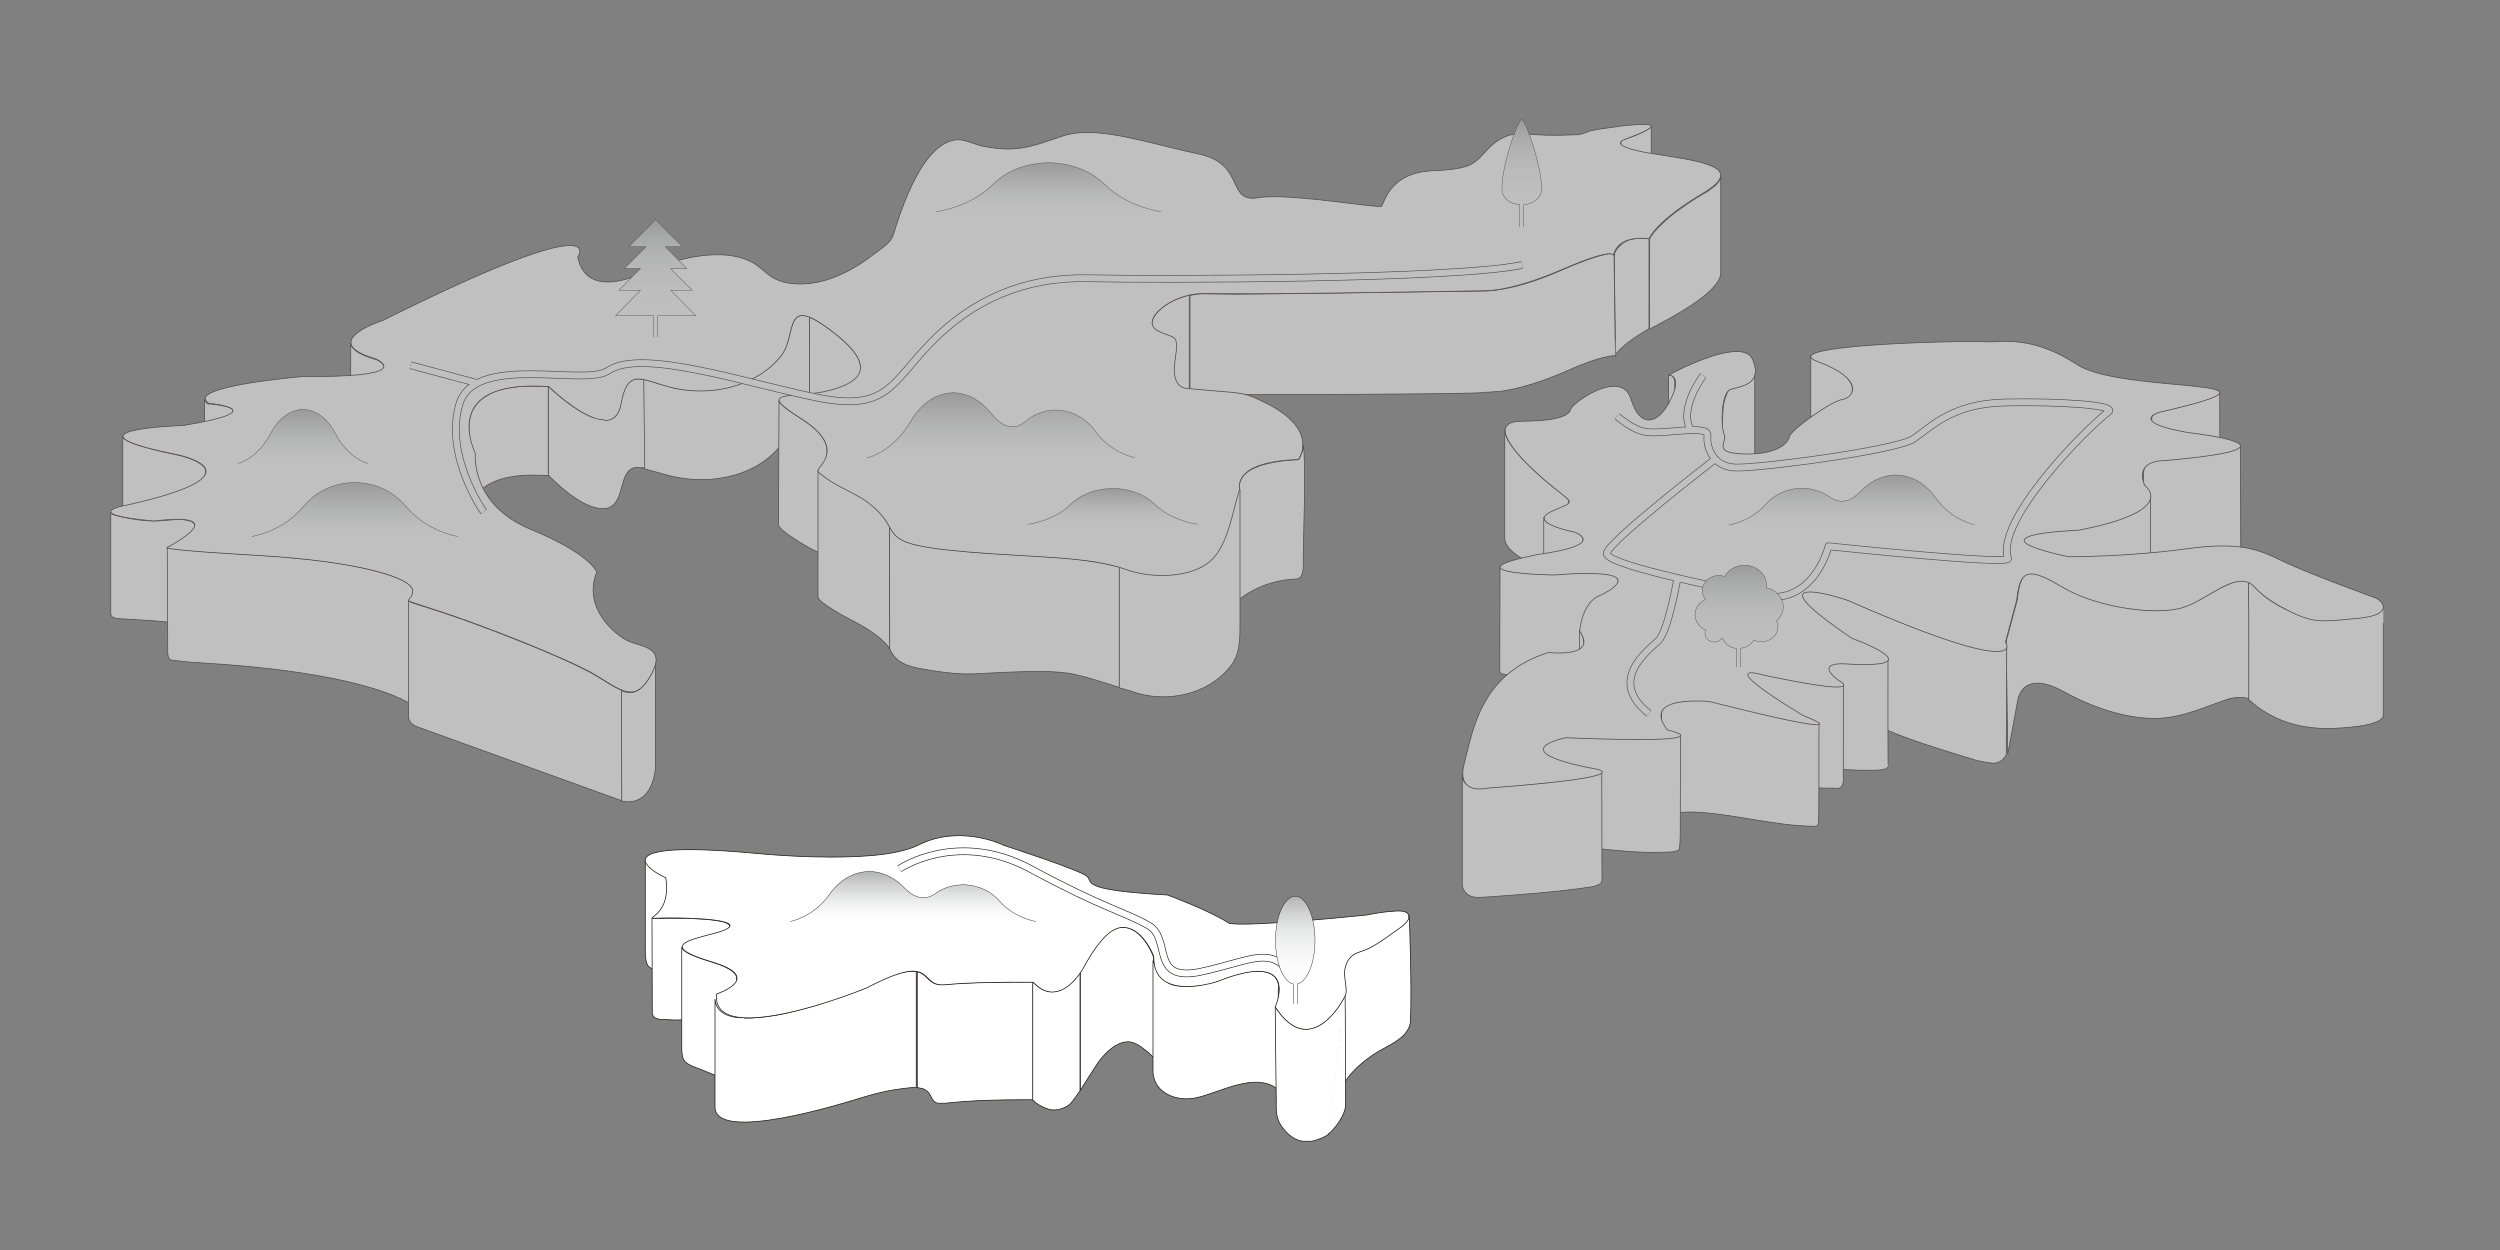 <?xml version="1.0" encoding="utf-8"?>
<!-- Generator: Adobe Illustrator 27.7.0, SVG Export Plug-In . SVG Version: 6.00 Build 0)  -->
<svg version="1.1" id="_レイヤー_2" xmlns="http://www.w3.org/2000/svg" xmlns:xlink="http://www.w3.org/1999/xlink" x="0px"
	 y="0px" viewBox="0 0 1000 500" style="enable-background:new 0 0 1000 500;" xml:space="preserve">
<rect x="0" y="0" width="1000" height="500" fill="#808080" stroke="none"/>
<style type="text/css">
	.st0{opacity:0.5;}
	.st1{fill:#FFFFFF;stroke:#231815;stroke-width:0.3;stroke-linecap:square;stroke-linejoin:round;}
	.st2{fill:none;stroke:#AEAFAF;stroke-width:2;stroke-linejoin:round;}
	.st3{fill:none;stroke:#231815;stroke-width:3;stroke-linejoin:round;}
	.st4{fill:none;stroke:#FFFFFF;stroke-width:2.5;stroke-linejoin:round;}
	.st5{fill:url(#SVGID_1_);stroke:#231815;stroke-width:0.17;stroke-linejoin:round;}
	
		.st6{fill:url(#SVGID_00000037654758578750355010000002070222006531406511_);stroke:#231815;stroke-width:0.17;stroke-linejoin:round;}
	
		.st7{fill:url(#SVGID_00000005989589090532522290000005859394525484804016_);stroke:#231815;stroke-width:0.17;stroke-linejoin:round;}
	
		.st8{fill:url(#SVGID_00000072242716234241693920000016798045135941710770_);stroke:#231815;stroke-width:0.17;stroke-linejoin:round;}
	
		.st9{fill:url(#SVGID_00000149350267040947097470000017403298899559059843_);stroke:#231815;stroke-width:0.17;stroke-linejoin:round;}
	
		.st10{fill:url(#SVGID_00000120537657256114915200000004841851320438973345_);stroke:#231815;stroke-width:0.17;stroke-linejoin:round;}
	
		.st11{fill:url(#SVGID_00000157994716352930816720000016158106578620727732_);stroke:#231815;stroke-width:0.17;stroke-linejoin:round;}
	
		.st12{fill:url(#SVGID_00000183930275098128481070000001762137829138188429_);stroke:#231815;stroke-width:0.17;stroke-linejoin:round;}
	
		.st13{fill:url(#SVGID_00000140721254004834883380000002362839082558232767_);stroke:#231815;stroke-width:0.17;stroke-linejoin:round;}
	
		.st14{fill:url(#SVGID_00000057838801196514644100000006742626717641017518_);stroke:#231815;stroke-width:0.17;stroke-linejoin:round;}
	
		.st15{fill:url(#SVGID_00000127732768588275427860000009541457663119376294_);stroke:#231815;stroke-width:0.17;stroke-linejoin:round;}
</style>
<g class="st0">
	<path class="st1" d="M323.8,126.8c-0.3-0.1-0.6-0.2-0.9-0.3c-0.2-0.1-0.4-0.1-0.5-0.1c-0.1,0-0.2-0.1-0.4-0.1c-0.1,0-0.2,0-0.3-0.1
		c-0.1,0-0.2,0-0.2,0c-0.1,0-0.1,0-0.2,0c-0.1,0-0.1,0-0.2,0c-0.1,0-0.1,0-0.2,0c0,0,0,0-0.1,0c0,0-0.1,0-0.1,0c-0.1,0-0.1,0-0.2,0
		c-0.1,0-0.1,0-0.2,0c-0.4,0.1-0.8,0.2-1.1,0.4c-0.1,0.1-0.2,0.1-0.3,0.2c-0.1,0.1-0.2,0.2-0.3,0.2c-0.1,0.1-0.2,0.2-0.3,0.3
		c-0.1,0.1-0.2,0.3-0.3,0.4c-0.1,0.2-0.3,0.4-0.4,0.7c-0.2,0.4-0.4,0.8-0.6,1.3c-0.8,2.3-1.3,5.4-2.4,8.4c-0.3,0.8-0.6,1.6-1.1,2.4
		c-0.3,0.5-0.6,1-0.9,1.4c-0.1,0.1-0.2,0.3-0.3,0.4c-0.5,0.6-0.9,1.1-1.4,1.7c-0.8,0.8-1.6,1.7-2.5,2.4c-0.9,0.8-1.8,1.5-2.9,2.2
		c-1.1,0.8-2.2,1.5-3.4,2.1c-1.5,0.9-3.2,1.7-5,2.4c-2.1,0.8-4.4,1.5-6.7,2c-1.3,0.3-2.7,0.5-4.1,0.7c-0.8,0.1-1.7,0.2-2.6,0.3
		c-0.7,0.1-1.4,0.1-2.2,0.1c-0.4,0-0.8,0-1.3,0c-0.2,0-0.5,0-0.8,0c-0.6,0-1.3,0-1.9-0.1c-0.6,0-1.2-0.1-1.8-0.1c0,0-0.1,0-0.1,0
		c-0.5,0-1-0.1-1.4-0.1c-0.5-0.1-1-0.1-1.6-0.2c-0.6-0.1-1.2-0.2-1.8-0.3c-0.8-0.1-1.5-0.3-2.2-0.5c-1.3-0.3-2.5-0.7-3.7-1
		c-1.7-0.5-3.2-1-4.6-1.4c-0.7-0.2-1.4-0.4-2.1-0.6c-0.3-0.1-0.6-0.1-0.9-0.2l-0.5,35.6c0.3,0.1,0.6,0.1,0.9,0.2
		c0.7,0.2,1.4,0.4,2.1,0.6c1.4,0.4,3.9,1,5.5,1.5c16,4.9,36.3,2.2,47.2-11.7c0.1-0.1,0.2-0.3,0.3-0.4c0.3-0.5,0.6-0.9,0.9-1.4
		c0.4-0.8,0.8-1.6,1.1-2.4c1.1-3,1.5-6.1,2.4-8.4c0.2-0.5,0.4-0.9,0.6-1.3c0.1-0.2,0.3-0.4,0.4-0.6c0.1-0.1,0.2-0.3,0.3-0.4
		c0.1-0.1,0.2-0.2,0.3-0.3c0.1-0.1,0.2-0.2,0.3-0.2c0.1-0.1,0.2-0.1,0.3-0.2c0.3-0.2,0.7-0.3,1.1-0.4c0.1,0,0.1,0,0.2,0
		c0.1,0,0.1,0,0.2,0c0,0,0.1,0,0.1,0c0,0,0,0,0.1,0c0.1,0,0.1,0,0.2,0s0.1,0,0.2,0c0.1,0,0.1,0,0.2,0c0.1,0,0.2,0,0.2,0
		c0.1,0,0.2,0,0.3,0.1c0.1,0,0.2,0.1,0.4,0.1c0.2,0,0.3,0.1,0.5,0.1c0.3,0.1,0.6,0.2,0.9,0.3L323.8,126.8L323.8,126.8z"/>
	<path class="st1" d="M660.5,96.8l0-46.3c0,0.1,0,0.2-0.1,0.2l0,0c0,0.1-0.1,0.2-0.2,0.3c0,0,0,0,0,0c-0.1,0.1-0.2,0.1-0.2,0.2
		c-0.1,0-0.1,0.1-0.2,0.1c-0.1,0-0.1,0.1-0.2,0.1c-0.2,0.2-0.5,0.3-0.8,0.5c0,0-0.1,0-0.1,0.1c-0.3,0.2-0.6,0.3-0.9,0.5
		c0,0-0.1,0-0.1,0.1c-0.4,0.2-0.7,0.3-1.1,0.5c-0.1,0-0.2,0.1-0.2,0.1c-0.4,0.2-0.8,0.3-1.2,0.5c0,0-0.1,0-0.2,0.1
		c-0.4,0.2-0.8,0.3-1.2,0.5c-0.1,0-0.1,0-0.2,0.1c-0.6,0.2-1.1,0.4-1.7,0.6c0,0-0.1,0-0.1,0c-0.6,0.2-1.1,0.4-1.6,0.6
		c0,0-0.1,0-0.2,0c-0.1,0-0.2,0.1-0.3,0.1c-0.2,0.1-0.3,0.2-0.5,0.2c0,0-0.1,0-0.1,0c-0.1,0.1-0.2,0.1-0.3,0.2c0,0-0.1,0.1-0.1,0.1
		c0,0,0,0,0,0c0,0,0,0-0.1,0c0,0-0.1,0.1-0.1,0.1c0,0-0.1,0.1-0.1,0.1c0,0,0,0,0,0.1c0,0,0,0,0,0c0,0,0,0,0,0c0,0,0,0.1,0,0.1
		c0,0,0,0.1,0,0.1c0,0,0,0.1,0,0.1l0,0l0,46.3c0-0.1,0-0.2,0.1-0.4c0,0,0,0,0,0c0.1-0.1,0.2-0.2,0.3-0.3c0,0,0,0,0,0
		c0.1-0.1,0.3-0.2,0.5-0.3c0.1-0.1,0.3-0.2,0.5-0.2c0.2-0.1,0.3-0.1,0.5-0.2c0.5-0.2,1-0.4,1.6-0.6c0,0,0.1,0,0.1,0
		c0.5-0.2,1.1-0.4,1.7-0.7c0,0,0,0,0,0c0,0,0.1,0,0.1,0c0.4-0.2,0.8-0.3,1.2-0.5c0.1,0,0.1-0.1,0.2-0.1c0.4-0.2,0.8-0.3,1.2-0.5
		c0.1,0,0.2-0.1,0.2-0.1c0.4-0.2,0.8-0.3,1.1-0.5c0,0,0.1,0,0.1-0.1c0.3-0.2,0.6-0.3,0.9-0.5c0,0,0.1,0,0.1-0.1c0,0,0,0,0,0
		c0.3-0.2,0.6-0.3,0.8-0.5c0,0,0.1,0,0.1-0.1c0,0,0.1-0.1,0.1-0.1c0.1-0.1,0.1-0.1,0.2-0.1c0,0,0.1-0.1,0.1-0.1c0,0,0.1-0.1,0.1-0.1
		c0,0,0,0,0,0c0,0,0,0,0,0c0,0,0.1-0.1,0.1-0.1c0,0,0-0.1,0.1-0.1l0,0l0,0c0,0,0-0.1,0-0.1C660.4,96.9,660.4,96.9,660.5,96.8
		C660.4,96.9,660.4,96.8,660.5,96.8C660.4,96.8,660.4,96.8,660.5,96.8L660.5,96.8z"/>
	<path class="st1" d="M688.3,109.2l0-39c0,0,0,0,0,0.1c0,0.2,0,0.3,0,0.5c0,0.2-0.1,0.3-0.1,0.5s-0.2,0.3-0.2,0.5
		c-0.1,0.2-0.3,0.4-0.4,0.7c-0.2,0.2-0.4,0.5-0.6,0.8c-0.3,0.3-0.6,0.6-1,1c-0.5,0.5-1.1,0.9-1.8,1.4c-0.8,0.6-1.7,1.2-2.8,1.8
		c-3.5,2-6.8,4.2-9.2,6c-2.6,1.8-3.9,2.9-5.5,4.3c-6.5,5.8-6.8,7.8-6.8,7.8s-0.4,36.2,0,36C666.4,128.2,688.2,117.2,688.3,109.2
		C688.3,109.2,688.3,109.2,688.3,109.2L688.3,109.2z"/>
	<path class="st1" d="M648.2,139.6c4-4,11.4-8.1,11.4-8.1v-36c-0.1,0-0.2,0-0.3,0c-0.4,0-0.7-0.1-1-0.1c-0.1,0-0.2,0-0.3,0
		c-0.1,0-0.2,0-0.2,0c-0.1,0-0.2,0-0.3,0c-0.3,0-0.6,0-0.9,0c-0.1,0-0.2,0-0.3,0c-0.2,0-0.4,0-0.5,0c-0.3,0-0.6,0-0.8,0
		c-0.1,0-0.2,0-0.2,0c-0.1,0-0.2,0-0.3,0c-0.2,0-0.3,0-0.5,0.1c-0.2,0-0.3,0.1-0.5,0.1c-0.2,0-0.4,0.1-0.6,0.1c-0.1,0-0.2,0-0.2,0
		c-0.1,0-0.2,0.1-0.3,0.1c-0.5,0.1-0.9,0.2-1.3,0.4c-0.1,0-0.2,0-0.2,0.1c0,0-0.1,0-0.1,0.1c-0.4,0.2-0.8,0.3-1.2,0.6
		c-0.3,0.2-0.5,0.3-0.7,0.5c0,0-0.1,0-0.1,0.1c-0.2,0.2-0.5,0.4-0.7,0.6c-0.1,0.1-0.2,0.2-0.3,0.3c-0.1,0.1-0.2,0.2-0.3,0.3
		c-0.2,0.2-0.4,0.4-0.6,0.7c0,0,0,0.1-0.1,0.1c-0.2,0.2-0.3,0.4-0.4,0.6c0,0,0,0.1-0.1,0.1s0,0.1,0,0.1c-0.2,0.3-0.3,0.6-0.4,0.8
		c0,0,0,0,0,0.1c0,0,0,0.1,0,0.1c0,0.1-0.1,0.2-0.1,0.3c0,0.1,0,0.1,0,0.1c-0.1,0.2-0.1,0.4-0.1,0.5l0.5,40.2
		C646.2,141.4,647.2,140.7,648.2,139.6L648.2,139.6z"/>
	<path class="st1" d="M645.6,101.6c0,0-0.6,0-0.6-0.1c0,0-0.1,0-0.1,0c0,0-0.1,0-0.1,0c0,0-0.1,0-0.1,0c0,0-0.1,0-0.1,0
		s-0.1,0-0.1,0c0,0-0.1,0-0.1,0c-0.1,0-0.1,0-0.2,0c0,0,0,0-0.1,0c0,0-0.1,0-0.2,0c-0.1,0-0.2,0-0.3,0c-0.2,0-0.3,0-0.5,0.1
		c-0.4,0.1-0.9,0.1-1.5,0.3c-2.2,0.5-5.5,1.5-10.6,3.5c-1.8,0.7-3.9,1.6-6.2,2.6c-1.6,0.7-3.1,1.3-4.5,1.9c-7,2.8-12.6,4.4-16.9,5.3
		c-2.1,0.4-3.8,0.7-5.2,0.9c-0.8,0.1-1.6,0.2-2.2,0.2c-0.5,0-0.9,0.1-1.3,0.1c-0.2,0-0.4,0-0.5,0c0,0-0.1,0-0.2,0
		c-3.9,0-58.3,0.9-90.5,1.2c-6.9,0.1-12.7,0.1-16.8,0c-2.3,0-4.1-0.1-5.2-0.1c0,0-0.1,0-0.1,0c-0.2,0-0.5,0-0.7,0
		c-0.3,0-0.7,0-1,0.1c-0.5,0-1,0.1-1.4,0.2c-0.8,0.1-1.6,0.2-2.3,0.4v39.8c0.8-0.2,118.2-0.1,118.1-1.1c0.1,0,0.2,0,0.2,0
		c0.2,0,0.3,0,0.5,0c0.4,0,0.8,0,1.3-0.1c0.6-0.1,2.8-0.1,3.7-0.2c1.4-0.2,3.2-0.5,5.2-0.9c4.2-0.9,9.8-2.5,16.9-5.3
		c1.5-0.6,3-1.2,4.5-1.9c2.3-1,4.4-1.9,6.2-2.6c5.1-2,8-2.8,10.2-3.2c0.6-0.1,1.1-0.2,1.5-0.3c0.2,0,0.4,0,0.5-0.1
		c0.1,0,0.2,0,0.3,0c0.1,0,0.1,0,0.2,0c0,0,0,0,0.1,0c0.1,0,0.1,0,0.2,0c0,0,0.1,0,0.1,0c0,0,0.1,0,0.1,0c0,0,0.1,0,0.1,0
		c0,0,0.1,0,0.1,0c0,0,0.1,0,0.1,0c0,0,0.1,0,0.1,0C646.1,142.3,645.6,101.6,645.6,101.6L645.6,101.6z"/>
	<path class="st1" d="M475.7,118.1c-1.5,0.3-2.9,0.8-4.3,1.3c-1.2,0.5-2.4,1-3.4,1.6c-0.8,0.4-1.5,0.9-2.2,1.4
		c-0.6,0.4-1.1,0.8-1.6,1.3c-0.4,0.4-0.9,0.8-1.2,1.2c-0.3,0.3-0.6,0.7-0.9,1.1c-0.2,0.3-0.4,0.6-0.6,0.9c-0.1,0.3-0.3,0.6-0.4,0.8
		c-0.1,0.2-0.2,0.5-0.2,0.7c0,0.2-0.1,0.4-0.1,0.7c0,0,0,0.1,0,0.1c0.2,12.6,0.5,27.9,0.5,40.5c1.2-3,2.2-13.5,14.4-11.8
		L475.7,118.1L475.7,118.1z"/>
	<path class="st1" d="M150.4,143.8c-0.3-0.1-0.5-0.1-0.8-0.2c-1.2-0.4-2.2-0.7-3.2-1.1c-4.4-1.8-6.1-3.6-6.1-5.3l-0.1,42.9
		c0,1.7,1.6,3.5,6.1,5.3c0.9,0.4,2,0.7,3.2,1.1c0.2,0.1,0.5,0.1,0.8,0.2c0.3,0.1,3.2,1.4,3.2,2.9l0.1-42.9
		C153.5,145.2,150.7,143.9,150.4,143.8z"/>
	<path class="st1" d="M84,203.7c0,0,0.1,0,0.1,0c0.1,0,0.2,0,0.4,0c0.1,0,0.1,0,0.2,0c0.1,0,0.3,0,0.4,0.1c0.1,0,0.2,0,0.2,0
		c0.2,0,0.3,0,0.5,0.1c0.1,0,0.2,0,0.2,0c0.1,0,0.1,0,0.2,0c0.5,0.1,1.1,0.2,1.7,0.3c0.1,0,0.2,0,0.2,0.1c0.4,0.1,0.9,0.2,1.3,0.3
		c0,0,0.1,0,0.1,0c0.3,0.1,0.6,0.2,0.9,0.2c0.1,0,0.2,0.1,0.3,0.1c0.2,0.1,0.4,0.1,0.6,0.2c0.1,0,0.2,0.1,0.3,0.1
		c0.1,0.1,0.2,0.1,0.4,0.2c0.1,0,0.2,0.1,0.3,0.1c0.1,0.1,0.2,0.1,0.3,0.2c0.1,0,0.1,0.1,0.2,0.1c0.1,0.1,0.2,0.1,0.2,0.2
		c0,0,0.1,0.1,0.1,0.1c0.1,0.1,0.1,0.2,0.1,0.4v-42.2c0-0.1,0-0.2-0.1-0.4c0,0-0.1-0.1-0.1-0.1c-0.1-0.1-0.1-0.1-0.2-0.2
		c-0.1,0-0.1-0.1-0.2-0.1c-0.1-0.1-0.2-0.1-0.3-0.2c-0.1,0-0.2-0.1-0.3-0.1c-0.1-0.1-0.2-0.1-0.4-0.2c0,0-0.1,0-0.1,0
		c-0.1,0-0.1,0-0.2-0.1c-0.2-0.1-0.4-0.1-0.6-0.2c-0.1,0-0.1,0-0.2-0.1c0,0-0.1,0-0.1,0c-0.3-0.1-0.6-0.2-0.9-0.2c0,0-0.1,0-0.1,0
		c0,0,0,0,0,0c-0.4-0.1-0.8-0.2-1.3-0.3c-0.1,0-0.1,0-0.1,0c0,0-0.1,0-0.1,0c-0.6-0.1-1.2-0.2-1.7-0.3c0,0-0.1,0-0.1,0
		c0,0-0.1,0-0.1,0c-0.1,0-0.2,0-0.3,0c-0.2,0-0.3,0-0.4-0.1c-0.1,0-0.2,0-0.3,0c-0.1,0-0.3,0-0.4-0.1c-0.1,0-0.2,0-0.2,0
		c-0.1,0-0.2,0-0.3,0c-0.1,0-0.1,0-0.2,0c0,0,0,0-0.1,0c-0.1,0-0.2,0-0.3,0c0,0,0,0-0.1,0c-0.1,0-0.2,0-0.2,0
		c-0.9-0.6-1.4-1.3-1.4-1.8v42.2c0,0.6,0.4,1.2,1.4,1.8c0.1,0,0.1,0,0.2,0c0,0,0,0,0.1,0C83.8,203.7,83.9,203.7,84,203.7L84,203.7z"
		/>
	<path class="st1" d="M344.2,146.9l0.5,35.6c0-3.7-3.5-8.6-12.2-15c-3.5-2.6-6.7-4.2-8.7-5v-35.6c2,0.8,4.7,2.4,8.2,5
		C340.7,138.3,344.2,143.2,344.2,146.9"/>
	<path class="st1" d="M257.5,151.8c-0.2,0-0.4-0.1-0.6-0.1c-0.1,0-0.3,0-0.5-0.1c-0.1,0-0.3,0-0.4,0c-0.1,0-0.2,0-0.3,0
		c-0.1,0-0.2,0-0.3,0c0,0-0.1,0-0.1,0c-0.1,0-0.1,0-0.2,0c-0.1,0-0.2,0-0.3,0c-0.1,0-0.2,0-0.4,0c-0.2,0-0.4,0.1-0.5,0.1
		c-0.2,0.1-0.4,0.1-0.7,0.2c-0.2,0.1-0.4,0.2-0.6,0.3c-0.1,0.1-0.3,0.2-0.4,0.3s-0.3,0.2-0.4,0.3c-0.1,0.1-0.3,0.3-0.4,0.4
		c-0.2,0.2-0.3,0.4-0.5,0.6c-0.2,0.3-0.4,0.6-0.6,1c-0.3,0.5-0.6,1.1-0.8,1.8c-0.4,1.2-0.9,2.8-1.2,4.6c0,0.1-0.1,0.3-0.1,0.4
		c0,0.1,0,0.1,0,0.1c-0.1,0.7-0.3,1.4-0.5,2c-0.2,0.4-0.3,0.8-0.5,1.2c-0.1,0.3-0.3,0.6-0.5,0.8c-0.1,0.2-0.3,0.4-0.5,0.6
		c-0.1,0.1-0.3,0.3-0.4,0.4c-0.1,0.1-0.3,0.2-0.4,0.3c-0.1,0.1-0.3,0.2-0.5,0.3c-0.2,0.1-0.4,0.2-0.7,0.3c-0.3,0.1-0.5,0.2-0.8,0.2
		c-0.2,0.1-0.4,0.1-0.6,0.1c-0.1,0-0.2,0-0.4,0c-0.1,0-0.2,0-0.3,0c-0.1,0-0.1,0-0.2,0c0,0-0.1,0-0.1,0l-5.1-1.1
		c-8-3.2-16.9-11.8-17.4-12.4v35.6c0.6,0.6,8.5,9.1,16.5,12.3c0.5,0.2,1,0.4,1.5,0.5c0.3,0.1,0.6,0.2,1,0.3c0.2,0,0.4,0.1,0.6,0.1
		c0.2,0,0.4,0.1,0.5,0.1c0.2,0,0.3,0.1,0.5,0.1c0.1,0,0.2,0,0.4,0c0.1,0,0.2,0,0.4,0c0.1,0,0.2,0,0.4,0c0,0,0.1,0,0.1,0
		c0.1,0,0.1,0,0.2,0c0.1,0,0.2,0,0.3,0c0.1,0,0.2,0,0.4,0c0.2,0,0.4-0.1,0.6-0.1c0.3-0.1,0.6-0.1,0.8-0.2
		c6.7-2.6,3.8-15.2,10.8-16.1c0.1,0,0.2,0,0.4,0c0.1,0,0.2,0,0.3,0c0.1,0,0.1,0,0.2,0c0,0,0.1,0,0.1,0c0.1,0,0.2,0,0.3,0
		s0.2,0,0.3,0c0.1,0,0.3,0,0.4,0c0.1,0,0.3,0,0.5,0.1c0.2,0,0.9,0.1,1.1,0.1L257.5,151.8L257.5,151.8z"/>
	<path class="st1" d="M188.1,204.7c0-0.4,0.1-0.8,0.2-1.3c0-0.1,0-0.1,0-0.2c0.1-0.3,0.1-0.6,0.2-1c0,0,0-0.1,0-0.1
		c0.1-0.3,0.2-0.6,0.3-0.9c0-0.1,0.1-0.1,0.1-0.2c0.2-0.6,0.4-1.1,0.7-1.6c2.4-4.4,7.4-6.9,12.1-8.1c4.9-1.2,9.7-1.4,14.7-1.2
		c0.9,0,1.9,0.1,2.9,0.1v-35.6c-0.8-0.1-1.6-0.1-2.4-0.1c-0.2,0-0.3,0-0.5,0c-0.5,0-0.9,0-1.4,0c-0.4,0-0.8,0-1.1,0
		c-0.4,0-0.7,0-1,0c-0.6,0-1.2,0-1.8,0c0,0,0,0-0.1,0c-0.8,0-1.6,0.1-2.4,0.1c-0.1,0-0.2,0-0.2,0c-0.1,0-0.2,0-0.3,0
		c-0.9,0.1-1.8,0.2-2.6,0.3c0,0-0.1,0-0.1,0c-0.1,0-0.2,0-0.3,0.1c-0.5,0.1-1.1,0.2-1.6,0.2c-0.2,0-0.4,0.1-0.5,0.1
		c-0.6,0.1-1.2,0.2-1.7,0.4c0,0,0,0-0.1,0c-0.5,0.1-1,0.3-1.5,0.4c-0.1,0-0.3,0.1-0.4,0.1c-0.4,0.1-0.7,0.2-1,0.3
		c-0.1,0-0.2,0.1-0.3,0.1c-0.1,0-0.1,0-0.1,0.1c-0.5,0.2-1,0.4-1.4,0.6c-0.1,0-0.1,0.1-0.2,0.1c-0.4,0.2-0.8,0.4-1.1,0.6
		c-0.1,0-0.1,0.1-0.2,0.1c0,0-0.1,0-0.1,0.1c-0.5,0.3-1,0.6-1.5,0.9c0,0-0.1,0.1-0.1,0.1c0,0-0.1,0.1-0.1,0.1
		c-0.4,0.3-0.8,0.6-1.1,0.9c0,0-0.1,0-0.1,0.1c0,0-0.1,0.1-0.1,0.1c-0.4,0.3-0.7,0.6-1,1c0,0,0,0,0,0c-0.3,0.4-0.6,0.8-0.9,1.1
		c0,0,0,0,0,0.1c-0.3,0.4-0.6,0.9-0.9,1.4c-0.3,0.5-0.5,1.1-0.7,1.6c0,0,0,0,0,0.1c0,0,0,0.1,0,0.1c-0.1,0.3-0.2,0.6-0.3,0.9
		c0,0,0,0.1,0,0.1c-0.1,0.3-0.2,0.6-0.2,1c0,0,0,0.1,0,0.1s0,0.1,0,0.1c-0.1,0.4-0.1,0.8-0.2,1.3c0,0.1,0,0.1,0,0.2
		c0,0.4-0.1,0.8-0.1,1.2c0,0,0,0.1,0,0.1c0,0.1,0,0.3,0,0.4l0.5,35.6c0-0.2,0-0.3,0-0.5c0-0.4,0-0.8,0.1-1.2
		C188.1,204.8,188.1,204.7,188.1,204.7L188.1,204.7z"/>
	<path class="st1" d="M330.8,180.2l0.3,44.8c0-3.4-2.9-2.9-11.4-8.2c-5.9-3.7-8.3-5.8-8.3-7l0.2-49.7c0,1.2,2.4,3.3,8.3,7
		C328.4,172.4,330.8,176.8,330.8,180.2"/>
	<path class="st1" d="M76.6,183.7c-0.9-0.4-1.8-0.6-2.6-0.9c-0.9-0.3-1.7-0.5-2.2-0.6c-0.2,0-0.3-0.1-0.4-0.1c-3.5-0.7-6.5-1.4-9-2
		c-2.3-0.6-4.2-1.1-5.9-1.6c-1.4-0.4-2.5-0.8-3.5-1.2c-2.7-1.1-3.9-2-3.9-2.8v41.3c0,0.8,8.7,2.7,12.2,3.4c0.1,0,0.2,0,0.4,0.1
		c0.5,0.1,1.2,0.3,2.2,0.6c0.8,0.2,1.7,0.5,2.5,0.9c2.8,1.1,5.8,2.8,5.8,5l10.1-37.1C82.3,186.5,79.4,184.8,76.6,183.7L76.6,183.7z"
		/>
	<path class="st1" d="M521.3,224.9c-0.2-2.6,1.3-39.3,0-47c0,0.2,0,0.3,0,0.5c0,0.5-0.1,0.9-0.2,1.4c0,0.1,0,0.2-0.1,0.3
		c0,0.1,0,0.2-0.1,0.4c0,0.2-0.1,0.4-0.2,0.6c0,0.1-0.1,0.2-0.1,0.3c-0.1,0.2-0.1,0.3-0.2,0.5c0,0.1-0.1,0.2-0.1,0.4
		c-0.1,0.1-0.1,0.3-0.2,0.4c0,0.1-0.1,0.2-0.1,0.3c0,0.1-0.1,0.2-0.1,0.2c-0.1,0.1-0.2,0.3-0.2,0.4c0,0-0.1,0.1-0.1,0.1
		c-0.1,0.1-0.1,0.2-0.2,0.2c-1.3,0-2.5,0.1-3.6,0.2c-1.3,0.1-2.5,0.2-3.7,0.4c-1.7,0.2-3.2,0.5-4.5,0.8c-1.7,0.4-3.2,0.8-4.4,1.3
		c-0.9,0.4-1.7,0.7-2.5,1.1c-0.5,0.3-0.9,0.5-1.3,0.8c-0.4,0.2-0.7,0.5-1,0.8c-0.3,0.2-0.5,0.5-0.8,0.7c-0.2,0.2-0.4,0.5-0.6,0.8
		c-0.2,0.3-0.4,0.5-0.5,0.8c-0.2,0.3-0.3,0.6-0.4,0.9c-0.1,0.3-0.2,0.7-0.3,1c-0.1,0.4-0.1,0.7-0.1,1c0,0-2.2,48-2.2,48.1
		c-0.2-1.5,9.7-10.5,25.1-11C521.3,231.3,521.4,227.6,521.3,224.9L521.3,224.9z"/>
	<path class="st1" d="M78.2,251.3c-0.1-13.4-0.2-26.8-0.3-40.3c0-0.5,0-1.1-0.3-1.5c-0.3-0.6-1-0.9-1.7-1.1c-3.5-1.1-7.3-0.4-11-0.1
		c-6.1,0.4-12.2-0.5-18.1-2c-1-0.2-2-0.5-2.5-1.3c0,13.3,0,26.6,0,39.9c0,0.5,0,0.9,0.2,1.4c0.3,0.6,1.1,0.8,1.8,1
		C49.3,247.9,74.3,248.2,78.2,251.3L78.2,251.3z"/>
	<path class="st1" d="M496,242.4c0,0,0-46.5,0-46.6c-9,4.8-12.1,19.6-17.1,24.6c-10.7,10.5-13,7.1-25.7,3.2
		c-0.1-0.1-5.5,3.3-5.6,3.3v48.2c0.9,0.2,4.9,1.4,4.9,1.4c13.6,5,30.7,1.6,39.8-10.1c3.9-5,3.7-11.4,3.7-17.5V242.4L496,242.4z"/>
	<path class="st1" d="M346.3,199.2c-1-0.5-19-8.8-19.1-11.1v50.7c0,2.2,11.9,8.5,12.9,9c0.3,0.2,12.7,6.1,15.8,11.9l-0.1-49.2
		C352.7,204.7,346.6,199.5,346.3,199.2L346.3,199.2z"/>
	<path class="st1" d="M444.8,226.1c-1.1-0.3-2.3-0.5-3.5-0.8c-1.3-0.2-2.6-0.5-4-0.7c-1.7-0.2-3.4-0.5-5.1-0.7
		c-2.6-0.3-5.3-0.6-8.1-0.8c-10.1-0.8-21.5-1.2-33.5-2.1c-1-0.1-2.1-0.2-3.1-0.3c-3.5-0.3-6.6-0.6-9.3-0.9c-2.1-0.2-4.1-0.5-5.8-0.8
		c-1.2-0.2-2.4-0.4-3.4-0.6c-0.9-0.2-1.7-0.4-2.5-0.5c-0.7-0.2-1.4-0.4-2-0.5c-0.7-0.2-1.3-0.4-1.9-0.6c-3.9-1.5-5.3-3.5-6.8-6.3
		l0.1,49.2c1.5,2.8,2.9,4.7,6.8,6.3c0.6,0.2,1.2,0.4,1.9,0.6c0.6,0.2,1.3,0.4,2,0.5c0.8,0.2,1.6,0.4,2.5,0.5c1,0.2,2.2,0.4,3.4,0.6
		c1.7,0.3,3.6,0.5,5.8,0.8c9.3,1.1,12.5,0.4,21.8,0c8.9-0.3,17.8-0.9,26.6,0.2c6,0.8,15,3.9,20.8,5.7c0.1,0,0.1,0,0.2,0.1v-48.2
		C446.7,226.6,445.8,226.3,444.8,226.1L444.8,226.1z"/>
	<path class="st1" d="M166.4,283.2l-1.2-46.8c0.1-1.8-2.4-3.7-7.1-5.5c-1.2-0.5-2.7-1-4.3-1.5c-1.5-0.5-3.2-0.9-5.1-1.4
		c-1.9-0.5-4-0.9-6.3-1.4c-2.4-0.5-5-0.9-7.8-1.4c-3.1-0.5-6.4-0.9-9.9-1.3c-3.9-0.4-8-0.8-12.4-1.2c-2.7-0.2-5.6-0.4-8.5-0.6
		c-10.8-0.6-18.5-1.2-24-1.6c-4.2-0.3-7-0.6-9-0.8c-0.9-0.1-1.7-0.2-2.2-0.3c-0.3-0.1-0.6-0.1-0.8-0.1c-0.2,0-0.3-0.1-0.4-0.1
		c-0.1,0-0.2,0-0.2-0.1c-0.1,0-0.1,0-0.1-0.1c-0.1-0.1-0.2-0.1-0.2-0.1l0.2,41.9c0,0-0.1,2.6,1.1,3.1c0.9,0.3,2,0.4,2.5,0.4
		c1.9,0.2,4.8,0.6,9,0.8C143.3,268.8,162.9,279.9,166.4,283.2L166.4,283.2z"/>
	<path class="st1" d="M262.2,306.4V264c0,0,0,0.1,0,0.2c0,0.4,0,0.8-0.1,1.3c-0.1,0.5-0.3,1.1-0.5,1.7c-0.3,0.8-0.6,1.6-1.1,2.5
		c0,0.1-0.1,0.2-0.2,0.3c-0.6,1.1-1.2,2-1.8,2.8c-0.4,0.6-0.8,1.1-1.2,1.5c-0.3,0.3-0.6,0.6-0.9,0.9c-0.2,0.2-0.5,0.4-0.7,0.6
		c-0.2,0.2-0.4,0.3-0.7,0.4c-0.3,0.1-0.5,0.3-0.8,0.4c-0.3,0.1-0.6,0.2-0.9,0.3c-0.2,0-0.3,0.1-0.5,0.1c-0.1,0-0.2,0-0.3,0
		c-0.1,0-0.2,0-0.3,0c-0.1,0-0.1,0-0.2,0c0,0-0.1,0-0.1,0c-0.1,0-0.2,0-0.2,0s-0.2,0-0.2,0c-0.1,0-0.2,0-0.3,0c-0.1,0-0.2,0-0.3,0
		c-0.1,0-0.2,0-0.4-0.1c-0.1,0-0.3-0.1-0.4-0.1c-0.2,0-0.4-0.1-0.6-0.2c-0.3-0.1-0.7-0.2-1-0.4v44.2c0.4,0.1,11.5,3.3,13.6-12.4
		c0.1-0.5,0.1-0.9,0.1-1.3C262.3,306.5,262.3,306.5,262.2,306.4L262.2,306.4z"/>
	<path class="st1" d="M248.6,276.1c-2.7-1.1-5.9-3.2-10-5.7c-6.2-3.8-20.5-10-34.8-15.6c-11-4.3-22-8.3-29.3-10.6
		c-5.5-1.8-8.4-2.6-9.9-3.2c-0.9-0.4-1.2-0.6-1.2-0.8c0,0,0.1,44.1,0,45.4c-0.2,1.9,0.4,4,3.7,5.2c1.7,0.6,78.8,28.5,81.6,29.5
		L248.6,276.1L248.6,276.1z"/>
	<path class="st1" d="M242,168.2c3.1,0,5.5-1.8,6.4-6.5c1.4-7.8,3.6-10.1,7-10.1c4.5,0,11,3.9,20.5,4.6c1.5,0.1,3,0.2,4.5,0.2
		c14.6-0.1,25.9-6.3,32-14c4.8-6.1,2.9-16.1,8.5-16.2c2.2,0,5.6,1.6,11.1,5.7c19.2,14.3,13.1,20.8-0.3,24.3
		c-13.4,3.5-30.5-0.9-11.8,10.9c18.8,11.7,7.8,19,7.3,21c-0.2,0.7,1,1.5,1.4,1.8c4.2,3.4,9.4,5.7,14.1,8.3c5.4,2.9,10.1,7,13,12.4
		c3.1,5.8,6,8,31.6,10.2c25.6,2.2,48.5,1.7,63.1,7c9.3,3.4,23.7,3.6,32.1-2.1c8.7-5.8,10.2-20.5,13.4-30c-0.1-0.6-3-11,23.4-11.9
		c0.2-0.2,0.3-0.5,0.5-0.7c1.8-3.2,1.7-7.1,0.1-10.4c-1.6-3.2-4.4-5.8-7.3-7.8c-2.2-1.6-4.6-2.9-7.1-4.1c-2.7-1.3-5.3-2.6-8.2-3.2
		c-2.8-0.6-5.8-0.8-8.6-1c-4.6-0.4-9.1-0.8-13.7-1.2c-1.1,0-6.6-0.5-5-11.1c1.8-11.8-0.2-8.3-7.2-12.2c-6.8-3.8,5.3-14.6,18.4-14.7
		c3,0.1,11.4,0.1,22.1,0.1c33.1-0.2,89.7-1.2,90.7-1.2c3,0,13-0.8,30.6-8.4c12.2-5.3,17.2-6.4,19.3-6.4c1.4,0,1.5,0.5,1.5,0.6
		c0.1-0.5,1.1-6.7,10.7-6.8c1,0,2.2,0.1,3.5,0.2c0.2-0.4,2.9-7.1,21.6-18.2c18.7-11.1-3.6-13.1-21.1-16c-0.9-0.1-17.5-2.9-10-5.6
		c5.3-2,15.7-6,7.1-5.9c-3.8,0-7.6,0.4-11.3,1c-3.1,0.4-6.4,0.8-9.5,1.5c-1.6,0.4-3.2,1.3-4.8,1.5c-1.4,0.2-2.8,0.1-4.2,0.2
		c-6.1,0.3-12.3,0-18.4-0.5c-5.1-0.4-9.7,2-13.2,5.5c-6,5.9-5.5,8.6-22.8,9.3c-17.3,0.8-19,12.6-20.5,14.3c-2.7,0-10.2-1-18.7-2
		c-8.5-1-18-2-25-1.9c-2.1,0-4,0.1-5.6,0.4c-0.7,0.1-1.4,0.2-2,0.2c-10.1,0.1-3.7-14.1-22.1-17.8c-15.4-3.2-31.6-8.6-44.5-8.5
		c-3.4,0-6.6,0.4-9.5,1.4c-8.7,2.9-14,5.1-21.5,5.2c-3.5,0-6.9-0.4-10.3-1.1c-3.3-0.6-6.7-2.6-10.1-2.6c-1.1,0-2.2,0.2-3.3,0.6
		c-5.1,1.8-8.8,6.6-11.6,11c-2.6,4.3-4.7,8.9-6.6,13.6c-1.2,3.1-2.3,6.3-3.3,9.4c-0.8,2.4-1.1,4.5-2.9,6.4c-1.5,1.6-3.4,2.9-5.2,4.2
		c-8.5,6.7-18.9,12.4-30,12.5c-3.8,0-8.1-0.6-11.4-2.7c-2.7-1.7-4.9-4.2-7.7-5.8c-4.5-2.5-9.8-3.3-14.9-3.2
		c-7.3,0.1-16.9,1.9-29.5,7.3c-0.4,0.2-6.9,3.6-13.6,3.6c-5.3,0-10.5-2.1-12.1-10c0.2-0.2,3.2-4.6-3.3-4.6
		c-7.2,0.1-26.2,5.8-74.7,30c-1.3,0.4-26.1,8.6-2.7,15.4c0.7,0.3,14.7,6.7-22.4,7c-2,0-4.2,0-6.6,0c-2.4,0.2-47.7,4.1-37.9,10.7
		c1.3,0.1,26.6,2.8-10.2,8.9c-2.6,0.1-51.7,1.8-1.8,11.8c1.7,0.4,33.4,7.7-19.7,19.8c-1.1,0.2-21.4,3.7,9.7,6.6
		c0.2,0,4.6-0.6,8.9-0.7c7.3-0.1,13.8,1.7-3.5,11.3c-0.2,0-3.6,0.9,36.8,3.2c40.4,2.4,61.5,9,61.4,14.2c-0.1,5.2-7.4,2.2,9.5,7.7
		c16.9,5.4,53.2,19.5,64.1,26.2c5.9,3.7,10.1,6.5,13.6,6.5c2.9,0,5.4-2,8.2-7c6.2-11.1-4.1-11-9.2-13.4
		c-5.1-2.3-18.4-13.2-12.6-27.5c-0.1-0.4-2.7-7.4-26.5-17.2c-23.8-9.9-22.1-29.5-22.1-30.5c-0.6-1.3-12.8-26.6,22.9-26.8
		c2,0,4.1,0.1,6.5,0.2c0.6,0.6,10.8,10.4,19.1,12.9c-0.1,0,2.2,0.4,3.2,0.5C241.8,168.2,241.9,168.2,242,168.2L242,168.2z"/>
	<path class="st2" d="M608.8,106c-27.5,5.8-147.8,5.9-173.5,5.3c-25.8-0.6-46.4,8.9-62.6,25.4s-17.6,28-45.6,22.4
		c-28-5.6-70.5-20.1-83.9-10.8c-9.3,6.4-53.5-7.2-59.5,13.5c-6,20.7,9.8,43,9.8,43"/>
	<line class="st2" x1="190.7" y1="153.2" x2="164.2" y2="146.1"/>
	<path class="st3" d="M608.8,106c-27.5,5.8-147.8,5.9-173.5,5.3c-25.8-0.6-46.4,8.9-62.6,25.4s-17.6,28-45.6,22.4
		c-28-5.6-70.5-20.1-83.9-10.8c-9.3,6.4-53.5-7.2-59.5,13.5c-6,20.7,9.8,43,9.8,43"/>
	<line class="st3" x1="190.7" y1="153.2" x2="164.2" y2="146.1"/>
	<path class="st4" d="M608.8,106c-27.5,5.8-147.8,5.9-173.5,5.3c-25.8-0.6-46.4,8.9-62.6,25.4s-17.6,28-45.6,22.4
		c-28-5.6-70.5-20.1-83.9-10.8c-9.3,6.4-53.5-7.2-59.5,13.5c-6,20.7,9.8,43,9.8,43"/>
	<line class="st4" x1="190.7" y1="153.2" x2="164.2" y2="146.1"/>
	
		<linearGradient id="SVGID_1_" gradientUnits="userSpaceOnUse" x1="400.43" y1="318.94" x2="400.43" y2="344.95" gradientTransform="matrix(1 0 0 -1 0 502)">
		<stop  offset="0" style="stop-color:#FFFFFF"/>
		<stop  offset="0.2" style="stop-color:#F9F9F9"/>
		<stop  offset="0.46" style="stop-color:#E8E9E9"/>
		<stop  offset="0.75" style="stop-color:#CECECE"/>
		<stop  offset="1" style="stop-color:#B2B3B3"/>
	</linearGradient>
	<path class="st5" d="M454.1,183.1c0,0-9.4-1.6-15.9-10.5c-5.6-7.7-13-8.6-15.9-8.6c-2.1,0-6.4,0.4-10.6,3.4
		c-1.8,1.2-7.2,7.9-15.1-1.9c-5.9-7.4-12.3-8.4-15.2-8.4c-3.2,0-11.2,1.1-17.3,11.7c-7,12.1-17.3,14.4-17.3,14.4"/>
	
		<linearGradient id="SVGID_00000176756426761564428300000007317849735726516620_" gradientUnits="userSpaceOnUse" x1="121.18" y1="316.59" x2="121.18" y2="338.2" gradientTransform="matrix(1 0 0 -1 0 502)">
		<stop  offset="0" style="stop-color:#FFFFFF"/>
		<stop  offset="0.2" style="stop-color:#F9F9F9"/>
		<stop  offset="0.46" style="stop-color:#E8E9E9"/>
		<stop  offset="0.75" style="stop-color:#CECECE"/>
		<stop  offset="1" style="stop-color:#B2B3B3"/>
	</linearGradient>
	
		<path style="fill:url(#SVGID_00000176756426761564428300000007317849735726516620_);stroke:#231815;stroke-width:0.17;stroke-linejoin:round;" d="
		M147.1,185.4c0,0-7.7-1.9-12.9-11.9c-4.6-8.8-10.6-9.7-13-9.7s-8.4,0.9-13,9.7c-5.3,10.1-12.9,11.9-12.9,11.9"/>
	
		<linearGradient id="SVGID_00000074444189409768654830000018043747773672989824_" gradientUnits="userSpaceOnUse" x1="141.97" y1="287.4" x2="141.97" y2="309.01" gradientTransform="matrix(1 0 0 -1 0 502)">
		<stop  offset="0" style="stop-color:#FFFFFF"/>
		<stop  offset="0.2" style="stop-color:#F9F9F9"/>
		<stop  offset="0.46" style="stop-color:#E8E9E9"/>
		<stop  offset="0.75" style="stop-color:#CECECE"/>
		<stop  offset="1" style="stop-color:#B2B3B3"/>
	</linearGradient>
	
		<path style="fill:url(#SVGID_00000074444189409768654830000018043747773672989824_);stroke:#231815;stroke-width:0.17;stroke-linejoin:round;" d="
		M183.1,214.6c0,0-12.2-1.9-20.6-11.9c-7.3-8.8-16.8-9.7-20.6-9.7s-13.3,0.9-20.6,9.7c-8.4,10.1-20.6,11.9-20.6,11.9"/>
	
		<linearGradient id="SVGID_00000167381475511454903020000012868442348047874206_" gradientUnits="userSpaceOnUse" x1="419.56" y1="417.28" x2="419.56" y2="436.89" gradientTransform="matrix(1 0 0 -1 0 502)">
		<stop  offset="0" style="stop-color:#FFFFFF"/>
		<stop  offset="0.2" style="stop-color:#F9F9F9"/>
		<stop  offset="0.46" style="stop-color:#E8E9E9"/>
		<stop  offset="0.75" style="stop-color:#CECECE"/>
		<stop  offset="1" style="stop-color:#B2B3B3"/>
	</linearGradient>
	
		<path style="fill:url(#SVGID_00000167381475511454903020000012868442348047874206_);stroke:#231815;stroke-width:0.17;stroke-linejoin:round;" d="
		M464.5,84.7c0,0-13.3-1.7-22.5-10.8c-8-7.9-18.3-8.8-22.5-8.8S405,65.9,397,73.9c-9.1,9.1-22.5,10.8-22.5,10.8"/>
	
		<linearGradient id="SVGID_00000064313257874849401830000007287495665781171864_" gradientUnits="userSpaceOnUse" x1="445.05" y1="292.27" x2="445.05" y2="306.66" gradientTransform="matrix(1 0 0 -1 0 502)">
		<stop  offset="0" style="stop-color:#FFFFFF"/>
		<stop  offset="0.2" style="stop-color:#F9F9F9"/>
		<stop  offset="0.46" style="stop-color:#E8E9E9"/>
		<stop  offset="0.75" style="stop-color:#CECECE"/>
		<stop  offset="1" style="stop-color:#B2B3B3"/>
	</linearGradient>
	
		<path style="fill:url(#SVGID_00000064313257874849401830000007287495665781171864_);stroke:#231815;stroke-width:0.17;stroke-linejoin:round;" d="
		M478.9,209.7c0,0-10-1.2-16.9-7.9c-6-5.8-13.8-6.4-16.9-6.4s-11,0.6-16.9,6.4c-6.9,6.7-16.9,7.9-16.9,7.9"/>
	
		<linearGradient id="SVGID_00000118363068389855360920000003436239260894164901_" gradientUnits="userSpaceOnUse" x1="262.245" y1="367.12" x2="262.245" y2="414.16" gradientTransform="matrix(1 0 0 -1 0 502)">
		<stop  offset="0" style="stop-color:#FFFFFF"/>
		<stop  offset="0.33" style="stop-color:#FCFCFC"/>
		<stop  offset="0.53" style="stop-color:#F4F4F4"/>
		<stop  offset="0.7" style="stop-color:#E5E6E6"/>
		<stop  offset="0.84" style="stop-color:#D1D2D2"/>
		<stop  offset="0.98" style="stop-color:#B7B8B8"/>
		<stop  offset="1" style="stop-color:#B2B3B3"/>
	</linearGradient>
	
		<polyline style="fill:url(#SVGID_00000118363068389855360920000003436239260894164901_);stroke:#231815;stroke-width:0.17;stroke-linejoin:round;" points="
		263.1,134.9 263.1,126.3 278.3,126.3 270.3,118.1 268.3,116.1 276.9,116.1 269.5,108.7 268.3,107.4 274.7,107.4 268.5,101.1 
		266.1,98.7 273,98.7 267.6,93.3 262.2,87.8 256.9,93.3 251.5,98.7 258.4,98.7 256,101.1 249.8,107.4 256.2,107.4 254.9,108.7 
		247.6,116.1 256.2,116.1 254.2,118.1 246.2,126.3 261.4,126.3 261.4,134.9 	"/>
	
		<linearGradient id="SVGID_00000020393142918532843540000006035898250211759750_" gradientUnits="userSpaceOnUse" x1="608.712" y1="411.24" x2="608.712" y2="454.42" gradientTransform="matrix(1 0 0 -1 0 502)">
		<stop  offset="0" style="stop-color:#FFFFFF"/>
		<stop  offset="0.33" style="stop-color:#FCFCFC"/>
		<stop  offset="0.53" style="stop-color:#F4F4F4"/>
		<stop  offset="0.7" style="stop-color:#E5E6E6"/>
		<stop  offset="0.84" style="stop-color:#D1D2D2"/>
		<stop  offset="0.98" style="stop-color:#B7B8B8"/>
		<stop  offset="1" style="stop-color:#B2B3B3"/>
	</linearGradient>
	
		<path style="fill:url(#SVGID_00000020393142918532843540000006035898250211759750_);stroke:#231815;stroke-width:0.17;stroke-linejoin:round;" d="
		M609.5,90.8v-8.9c2.7-0.2,5.2-1.5,6.5-3.7c2.7-4.6-4.8-28.8-7.3-30.5c-2.6,1.8-10.1,25.9-7.3,30.5c1.3,2.3,3.9,3.5,6.5,3.7v8.9"/>
</g>
<g class="st0">
	<path class="st1" d="M669.9,152.5c0-0.1,0-0.1,0-0.2c-0.1-0.3-0.1-0.5-0.2-0.7c0,0,0-0.1-0.1-0.1c-0.1-0.2-0.2-0.4-0.3-0.5
		c0,0,0,0,0-0.1c-0.1-0.1-0.3-0.3-0.4-0.4c0,0-0.1,0-0.1-0.1c-0.1-0.1-0.3-0.2-0.4-0.2c0,0,0,0,0,0c0,0,0,0,0,0c0,0-0.1,0-0.2-0.1
		c-0.1,0-0.1,0-0.2-0.1c0,0-0.1,0-0.1,0c0,0,0,0,0,0c0,0,0,0,0,0c0,0-0.1,0-0.1,0s-0.1,0-0.1,0c0,0,0,0-0.1,0c0,0,0,0,0,0h0
		c0,0-0.1,0-0.1,0s-0.1,0-0.1,0c0,0,0,0,0,0l0,41.4c0,0,0.1,0,0.2,0c0,0,0,0,0,0c0.1,0,0.2,0,0.3,0.1c0,0,0,0,0,0
		c0.1,0,0.3,0.1,0.4,0.1c0,0,0,0,0,0c0.1,0.1,0.3,0.1,0.4,0.2c0,0,0.1,0,0.1,0.1c0.2,0.1,0.3,0.2,0.4,0.4c0,0,0,0,0,0.1
		c0.1,0.1,0.2,0.3,0.3,0.5c0,0,0,0.1,0.1,0.1c0.1,0.2,0.2,0.4,0.2,0.7c0,0.1,0,0.1,0,0.2c0,0.3,0.1,0.6,0.1,1l0-41.4
		C670,153.1,669.9,152.8,669.9,152.5L669.9,152.5z"/>
	<path class="st1" d="M730.8,190.3c0.3,0.2,0.7,0.3,1,0.5c0.2,0.1,0.3,0.2,0.5,0.2c0.4,0.2,0.9,0.4,1.3,0.6c0,0,0.1,0,0.1,0.1
		c0.4,0.2,0.8,0.5,1.2,0.7c0.1,0.1,0.2,0.2,0.4,0.2c0.2,0.2,0.5,0.3,0.7,0.5c0.1,0.1,0.3,0.2,0.4,0.3c0.2,0.1,0.4,0.3,0.6,0.4
		c0.1,0.1,0.2,0.2,0.4,0.3c0.2,0.1,0.3,0.3,0.5,0.4c0.1,0.1,0.2,0.2,0.3,0.3c0.1,0.1,0.3,0.2,0.4,0.4c0.1,0.1,0.2,0.2,0.3,0.3
		c0.1,0.1,0.2,0.2,0.3,0.4c0.1,0.1,0.2,0.2,0.2,0.3c0.1,0.1,0.2,0.2,0.3,0.4c0.1,0.1,0.1,0.2,0.2,0.3c0.1,0.1,0.2,0.2,0.2,0.4
		c0,0.1,0.1,0.2,0.2,0.3c0.1,0.1,0.1,0.2,0.2,0.4c0,0.1,0.1,0.2,0.1,0.3c0,0.1,0.1,0.2,0.1,0.4c0,0.1,0,0.2,0.1,0.2
		c0,0.1,0,0.2,0.1,0.4c0,0.1,0,0.1,0,0.2c0,0.2,0,0.4,0,0.5v-44.4c0-0.2,0-0.4,0-0.5c0-0.1,0-0.1,0-0.2c0-0.1,0-0.2-0.1-0.4
		c0-0.1,0-0.1-0.1-0.2c0-0.1-0.1-0.2-0.1-0.4c0-0.1-0.1-0.2-0.1-0.3c0-0.1-0.1-0.2-0.2-0.4c0-0.1-0.1-0.2-0.2-0.3
		c-0.1-0.1-0.1-0.2-0.2-0.4c-0.1-0.1-0.1-0.2-0.2-0.3c-0.1-0.1-0.2-0.2-0.3-0.4c-0.1-0.1-0.2-0.2-0.2-0.3c-0.1-0.1-0.2-0.2-0.3-0.4
		c-0.1-0.1-0.2-0.2-0.3-0.3c-0.1-0.1-0.3-0.2-0.4-0.4c-0.1-0.1-0.2-0.2-0.3-0.3c-0.2-0.1-0.3-0.3-0.5-0.4c-0.1-0.1-0.2-0.2-0.4-0.3
		c-0.2-0.1-0.4-0.3-0.6-0.4c-0.1-0.1-0.2-0.2-0.4-0.3c-0.2-0.2-0.5-0.3-0.7-0.5c-0.1-0.1-0.2-0.2-0.4-0.2c-0.4-0.2-0.8-0.5-1.2-0.7
		c0,0-0.1,0-0.1-0.1c-0.4-0.2-0.8-0.4-1.3-0.6c-0.2-0.1-0.3-0.2-0.5-0.2c-0.3-0.2-0.7-0.3-1-0.5c-0.2-0.1-0.4-0.2-0.6-0.3
		c-0.3-0.1-0.5-0.2-0.8-0.3c-0.1,0-0.1-0.1-0.2-0.1c-0.7-0.3-1.4-0.6-2.1-0.8c-0.3-0.1-0.5-0.2-0.7-0.3c0,0-0.1,0-0.1,0
		c-0.3-0.1-0.6-0.3-0.8-0.4c0,0-0.1,0-0.1-0.1c-0.2-0.1-0.4-0.3-0.6-0.4c0,0-0.1-0.1-0.1-0.1c-0.1-0.1-0.3-0.2-0.3-0.4
		c0,0,0,0,0-0.1c-0.1-0.1-0.1-0.2-0.1-0.4v44.4c0,0.1,0,0.2,0.1,0.4c0,0,0,0,0,0.1c0.1,0.1,0.2,0.2,0.3,0.4c0,0,0.1,0.1,0.1,0.1
		c0.2,0.1,0.3,0.3,0.6,0.4c0,0,0.1,0,0.1,0.1c0.2,0.1,0.5,0.3,0.8,0.4c0,0,0,0,0.1,0c0,0,0,0,0,0c0.2,0.1,0.5,0.2,0.7,0.3
		c0.8,0.3,1.5,0.6,2.1,0.8c0.3,0.1,0.7,0.3,1,0.4C730.3,190.1,730.5,190.2,730.8,190.3L730.8,190.3z"/>
	<path class="st1" d="M887.9,156.8c0,0,0,0.1,0,0.1c0,0,0,0.1,0,0.1c0,0,0,0.1-0.1,0.1c0,0,0,0.1-0.1,0.1c0,0.1-0.1,0.1-0.1,0.2
		c-0.1,0.1-0.2,0.2-0.3,0.3c-0.1,0.1-0.3,0.2-0.4,0.3s-0.3,0.2-0.5,0.3c-0.7,0.3-1.6,0.7-2.7,1.1c-3.8,1.4-10.3,3.1-20.2,5.4
		c-0.1,0-0.3,0.1-0.6,0.2c0,0-0.1,0.1-0.2,0.1c-0.1,0.1-0.3,0.1-0.4,0.2c0,0-0.1,0-0.1,0.1s-0.1,0.1-0.1,0.1
		c-0.1,0.1-0.2,0.1-0.3,0.2c0,0-0.1,0.1-0.2,0.1s-0.1,0.1-0.1,0.1s-0.1,0.1-0.1,0.1c0,0-0.1,0.1-0.1,0.1c-0.1,0.1-0.2,0.2-0.3,0.2
		c0,0,0,0,0,0c0,0,0,0,0,0c0,0.1-0.1,0.1-0.1,0.1c0,0.1-0.1,0.1-0.1,0.2c0,0,0,0.1,0,0.1c0,0,0,0,0,0c0,0,0,0.1,0,0.1
		c0,0.1,0,0.1-0.1,0.2c0,0.1,0,0.1,0,0.2v0v43.6c0-0.2,0-0.3,0.1-0.5c0,0,0,0,0,0c0.1-0.1,0.2-0.3,0.3-0.4c0,0,0,0,0,0
		c0.1-0.1,0.2-0.2,0.4-0.4c0,0,0.1-0.1,0.1-0.1c0.1-0.1,0.2-0.1,0.3-0.2c0.1-0.1,0.2-0.1,0.3-0.2c0.1,0,0.2-0.1,0.2-0.1
		c0.1-0.1,0.3-0.1,0.4-0.2c0,0,0.1-0.1,0.2-0.1c0.2-0.1,0.3-0.1,0.4-0.2c0.1,0,0.2-0.1,0.2-0.1c10-2.3,16.4-4,20.2-5.4
		c1.1-0.4,2-0.8,2.7-1.1c0.2-0.1,0.4-0.2,0.5-0.3c0.2-0.1,0.3-0.2,0.4-0.3s0.2-0.2,0.3-0.3c0.1-0.1,0.1-0.1,0.1-0.2
		c0,0,0.1-0.1,0.1-0.1s0-0.1,0.1-0.1c0,0,0-0.1,0-0.1c0,0,0-0.1,0-0.1L887.9,156.8L887.9,156.8z"/>
	<path class="st1" d="M701.8,190c0,0,0-0.1,0-0.1c0-0.2,0.1-0.4,0.1-0.6c0-0.1,0-0.2,0-0.3c0-0.1,0-0.1,0-0.2v-40.4
		c0,0.2,0,0.3,0,0.5c0,0.2,0,0.4-0.1,0.6c0,0.2-0.1,0.3-0.1,0.5c0,0.1-0.1,0.2-0.1,0.3c-0.1,0.2-0.2,0.5-0.3,0.7c0,0,0,0,0,0
		c-0.1,0.2-0.3,0.4-0.4,0.6c0,0.1-0.1,0.1-0.2,0.2c-0.1,0.1-0.2,0.3-0.4,0.4c-0.1,0.1-0.1,0.1-0.2,0.2c-0.1,0.1-0.3,0.2-0.4,0.3
		c-0.1,0.1-0.2,0.1-0.2,0.2c-0.1,0.1-0.2,0.1-0.3,0.2c-0.2,0.1-0.3,0.2-0.4,0.3c-0.1,0-0.2,0.1-0.2,0.1c-0.4,0.2-0.9,0.4-1.3,0.6
		c-0.1,0-0.1,0-0.2,0.1c-0.4,0.1-0.8,0.3-1.2,0.4c0,0-0.1,0-0.1,0c-0.4,0.1-0.8,0.2-1.3,0.3c-0.4,0.1-0.8,0.2-1.2,0.3
		c-0.1,0-0.1,0-0.2,0.1c-0.4,0.1-0.7,0.2-1,0.3c0,0,0,0,0,0c-0.1,0-0.2,0.1-0.2,0.1c0,0-0.1,0.1-0.1,0.1c0,0,0,0,0,0c0,0,0,0,0,0
		c-0.1,0.1-0.2,0.1-0.2,0.2c0,0,0,0-0.1,0.1s0,0-0.1,0.1c0,0-0.1,0.1-0.1,0.1c0,0.1-0.1,0.1-0.1,0.2c0,0.1-0.1,0.1-0.1,0.1
		c0,0,0,0,0,0.1c0,0.1-0.1,0.1-0.1,0.2c-0.1,0.1-0.1,0.2-0.2,0.3c0,0,0,0.1,0,0.1c0,0,0,0.1,0,0.1c-0.2,0.3-0.3,0.6-0.4,0.9
		c0,0,0,0,0,0c0,0,0,0.1,0,0.1c-0.1,0.3-0.2,0.6-0.3,0.9c0,0.1,0,0.2-0.1,0.2c-0.1,0.3-0.2,0.7-0.3,1c0,0,0,0,0,0c0,0,0,0,0,0
		c-0.2,0.8-0.3,1.6-0.4,2.5c0,0,0,0,0,0c-0.1,0.9-0.2,1.8-0.2,2.7l0,0v0c0,0.3,0,0.6,0,0.9l-2.5,41.3c0-0.3,0-0.6,0-0.9c0,0,0,0,0,0
		c0-0.9,0.1-1.8,0.2-2.7c0,0,0,0,0,0c0.1-0.9,0.2-1.7,0.4-2.5c0,0,0,0,0-0.1c0.1-0.4,0.2-0.7,0.3-1c0-0.1,0-0.2,0.1-0.2
		c0.1-0.3,0.2-0.6,0.3-0.9c0,0,0-0.1,0-0.1c0.1-0.3,0.3-0.6,0.4-0.9c0-0.1,0.1-0.1,0.1-0.2c0.1-0.1,0.1-0.2,0.2-0.3
		c0-0.1,0.1-0.1,0.1-0.2c0-0.1,0.1-0.1,0.1-0.1c0.1-0.1,0.2-0.2,0.2-0.3c0,0,0-0.1,0.1-0.1c0.1-0.1,0.2-0.2,0.3-0.3c0,0,0,0,0,0
		c0.1-0.1,0.2-0.1,0.4-0.2c0.3-0.1,0.7-0.2,1-0.3c0.1,0,0.1,0,0.2-0.1c0.4-0.1,0.8-0.2,1.2-0.3c0.4-0.1,0.8-0.2,1.3-0.3
		c0,0,0.1,0,0.1,0c0.4-0.1,3.3-1.1,3.7-1.2c0,0,0.1,0,0.1,0c0,0,0,0,0,0c0.5-0.2,0.9-0.4,1.3-0.6c0,0,0.1,0,0.1-0.1
		c0,0,0.1,0,0.1-0.1c0.2-0.1,0.3-0.2,0.5-0.3c0.1-0.1,0.2-0.1,0.2-0.1c0,0,0,0,0.1-0.1c0.1-0.1,0.2-0.1,0.2-0.2
		c0.1-0.1,0.2-0.1,0.3-0.2c0,0,0.1-0.1,0.1-0.1c0.1-0.1,0.1-0.1,0.2-0.2c0.1-0.1,0.1-0.1,0.2-0.2c0.1-0.1,0.1-0.1,0.2-0.2
		c0-0.1,0.1-0.1,0.2-0.2c0,0,0-0.1,0.1-0.1c0.1-0.2,0.2-0.3,0.3-0.5c0,0,0,0,0,0l0,0c0.1-0.2,0.2-0.4,0.3-0.6c0,0,0-0.1,0-0.1
		c0-0.1,0.1-0.2,0.1-0.3C701.7,190.2,701.8,190.1,701.8,190L701.8,190z"/>
	<path class="st1" d="M627.5,200.4l1.2,29.1c0-1.3-3.5,4-11.2-0.7c-8.6-5.2-15.7-8.8-15.6-13.7v-43.1c-0.1,4.9,8.6,13.7,16.2,20.2
		C624.2,197.4,627.5,199.1,627.5,200.4"/>
	<path class="st1" d="M896.2,178.1c0,0,0,0.1,0,0.1c0,0,0,0.1,0,0.1c0,0,0,0.1-0.1,0.1c0,0.1-0.1,0.1-0.1,0.1c0,0.1-0.1,0.1-0.2,0.2
		s-0.1,0.1-0.2,0.2s-0.2,0.1-0.2,0.2s-0.2,0.1-0.3,0.2c-0.4,0.2-0.9,0.4-1.5,0.6c-1.1,0.4-2.6,0.8-4.6,1.1c-3.3,0.7-7.9,1.3-14.2,2
		c-2.9,0.3-6.1,0.6-9.7,0.9c0,0-0.1,0-0.1,0l0,0c-0.1,0-0.2,0-0.4,0c0,0,0,0-0.1,0c0,0,0,0-0.1,0c-0.2,0-0.3,0-0.5,0
		c0,0-0.1,0-0.1,0h0c-0.3,0-0.7,0.1-1,0.2c0,0-0.1,0-0.1,0c0,0,0,0,0,0c-0.5,0.1-1.1,0.2-1.6,0.4l0,0c0,0,0,0,0,0
		c-0.3,0.1-0.6,0.3-0.9,0.4c0,0-0.1,0-0.1,0.1c-0.1,0-0.1,0.1-0.2,0.1c-0.1,0.1-0.2,0.1-0.3,0.2c0,0-0.1,0.1-0.2,0.1
		c-0.1,0.1-0.2,0.1-0.3,0.2c0,0-0.1,0.1-0.2,0.1c0,0,0,0,0,0c-0.2,0.1-0.3,0.3-0.4,0.4c0,0,0,0,0,0.1c0,0-0.1,0.1-0.1,0.1
		c-0.1,0.1-0.2,0.2-0.2,0.3c0,0.1-0.1,0.1-0.1,0.2c0,0.1-0.1,0.1-0.1,0.2c0,0,0,0.1-0.1,0.1c-0.1,0.2-0.2,0.3-0.2,0.5
		c0,0,0,0.1,0,0.1c0,0,0,0,0,0c-0.1,0.2-0.2,0.5-0.2,0.8c0,0,0,0,0,0.1c0,0.1,0,0.3,0,0.5c0,0.2,0,0.3-0.1,0.5c0,0.1,0,0.1,0,0.1
		l-0.1,41.2c0-0.2,0-0.4,0.1-0.6c0-0.1,0-0.3,0-0.5c0.1-0.3,0.1-0.6,0.2-0.8c0,0,0-0.1,0-0.1c0.1-0.2,0.2-0.4,0.3-0.6
		c0-0.1,0.1-0.1,0.1-0.2c0.1-0.2,0.2-0.3,0.4-0.5c0,0,0.1-0.1,0.1-0.1c0.2-0.2,0.3-0.4,0.5-0.5c0,0,0.1-0.1,0.2-0.1
		c0.1-0.1,0.3-0.2,0.5-0.3c0.1-0.1,0.2-0.1,0.3-0.2c0.1-0.1,0.2-0.1,0.3-0.2c0.3-0.2,0.6-0.3,0.9-0.4c0,0,0,0,0,0
		c0.5-0.2,1.1-0.3,1.6-0.4c0,0,0.1,0,0.2,0c0.4-0.1,0.7-0.1,1-0.2c0,0,0.1,0,0.1,0c0.2,0,1.3,0,1.5,0c0,0,0.1,0,0.1,0
		c0.2,0,0.3,0,0.4,0c0.1,0,0.1,0,0.1,0l0,0c3.6-0.3,6.8-0.6,9.7-0.9c6.2-0.7,9.9-1.4,13.2-2c2-0.4,3.5-0.8,4.6-1.1
		c0.6-0.2,1.1-0.4,1.5-0.6c0.1-0.1,0.2-0.1,0.3-0.2c0.1-0.1,0.2-0.1,0.2-0.2c0.1-0.1,0.1-0.1,0.2-0.2s0.1-0.1,0.2-0.2
		c0-0.1,0.1-0.1,0.1-0.1c0,0,0-0.1,0.1-0.1s0-0.1,0-0.1s0-0.1,0-0.1L896.2,178.1L896.2,178.1z"/>
	<path class="st1" d="M813.4,258.4c5.7-1.1,11.2-1.8,17-2c0.1,0,0.3-0.1,0.4-0.1c6-1.2,12.2-2,17.9-4.1c2-0.7,3.7-1.5,5-2.2l0,0
		c0.8-0.4,1.5-0.9,2.1-1.3c0.5-0.3,0.9-0.6,1.3-1c0.3-0.3,0.6-0.6,0.9-0.8c0.2-0.3,0.5-0.5,0.7-0.8c0.2-0.2,0.8-0.4,0.9-0.7
		c0.1-0.2,0.2-0.5,0.3-0.7c0.1-0.2,0.2-0.5,0.2-0.7c0-0.2,0.1-0.5,0.1-0.7c0,0,0-0.1,0-0.1v-45.1c0,0,0,0.1,0,0.1
		c0,0.2,0,0.5-0.1,0.7c0,0.2-0.1,0.4-0.2,0.7c-0.1,0.2-0.2,0.5-0.3,0.7s-0.3,0.5-0.5,0.7c-0.2,0.2-0.4,0.5-0.7,0.8
		c-0.3,0.3-0.6,0.6-0.9,0.8c-0.4,0.3-0.8,0.6-1.3,1c-0.6,0.4-1.3,0.8-2.1,1.3c-1.4,0.7-3,1.5-5,2.2c-4.2,1.6-9.9,3.1-17.5,4.6
		c-0.1,0-0.3,0.1-0.4,0.1c-0.3,0-1.2,0.1-2.5,0.1c-2,0.1-5,0.3-8,0.6c-2.1,0.2-4.2,0.5-6,0.9c-1.2,0.2-2.3,0.5-3.2,0.8
		c-0.3,0.1-0.6,0.2-0.8,0.4c-0.2,0.1-0.4,0.2-0.5,0.3c-0.1,0.1-0.1,0.1-0.2,0.1s-0.1,0.1-0.2,0.1c0,0.1-0.1,0.1-0.1,0.1
		c0,0.1-0.1,0.1-0.1,0.1c0,0.1,0,0.1-0.1,0.1s0,0.1,0,0.1c0,0,0,0.1,0,0.1l-1.5,45c0,0,0-0.1,0-0.1c0,0,0-0.1,0-0.1
		c0,0,0-0.1,0.1-0.1c0,0,0.1-0.1,0.1-0.1s0.1-0.1,0.1-0.1s0.1-0.1,0.2-0.1s0.1-0.1,0.2-0.1c0.2-0.1,0.3-0.2,0.5-0.3
		c0.2-0.1,0.5-0.2,0.8-0.4C811.1,258.9,812.2,258.7,813.4,258.4"/>
	<path class="st1" d="M629.8,212.6c0,0-0.2,0-0.3-0.1c0,0-0.1,0-0.2,0c-0.1,0-0.2,0-0.3-0.1c-0.2,0-0.4-0.1-0.6-0.1c0,0,0,0,0,0
		c-0.2-0.1-0.5-0.1-0.7-0.2c-0.1,0-0.2-0.1-0.3-0.1c-0.2,0-0.4-0.1-0.6-0.1c-0.1,0-0.2-0.1-0.3-0.1c-0.2,0-0.3-0.1-0.5-0.1
		c-0.2-0.1-0.5-0.1-0.8-0.2c-0.2,0-0.3-0.1-0.5-0.1c-0.3-0.1-0.6-0.2-0.9-0.3c-0.1,0-0.2-0.1-0.3-0.1c-0.7-0.2-1.4-0.5-2.1-0.8
		c0,0-0.1,0-0.2-0.1c-0.1,0-0.1-0.1-0.2-0.1c-0.2-0.1-0.5-0.2-0.7-0.3c-0.1-0.1-0.2-0.1-0.3-0.1c-0.2-0.1-0.4-0.2-0.6-0.3
		c-0.1,0-0.2-0.1-0.2-0.1c-0.2-0.1-0.5-0.3-0.7-0.5c0,0,0-0.1-0.1-0.1c-0.2-0.1-0.3-0.3-0.4-0.4c0-0.1-0.1-0.1-0.1-0.2
		c-0.1-0.1-0.2-0.2-0.2-0.4c0-0.1-0.1-0.1-0.1-0.2c-0.1-0.2-0.1-0.4-0.1-0.5v43.2c0,0.2,0,0.4,0.1,0.5c0,0.1,0,0.1,0.1,0.2
		c0.1,0.1,0.1,0.2,0.2,0.4c0,0.1,0.1,0.1,0.1,0.2c0.1,0.1,0.3,0.3,0.4,0.4c0,0,0,0.1,0.1,0.1c0.2,0.2,0.4,0.3,0.7,0.5
		c0.1,0,0.1,0.1,0.2,0.1c0.2,0.1,0.4,0.2,0.6,0.3c0.1,0.1,0.2,0.1,0.3,0.1c0.2,0.1,0.5,0.2,0.7,0.3c0.1,0,0.1,0.1,0.2,0.1
		c0,0,0,0,0.1,0c0,0,0.1,0,0.1,0c0.7,0.3,1.4,0.5,2.1,0.8c0,0,0,0,0,0c0.1,0,0.2,0.1,0.3,0.1c0.3,0.1,0.6,0.2,0.9,0.3
		c0.2,0.1,0.3,0.1,0.5,0.1c0.3,0.1,0.5,0.1,0.8,0.2c0.1,0,0.2,0,0.2,0.1c0.1,0,0.2,0.1,0.3,0.1c0.1,0,0.2,0.1,0.3,0.1
		c0.2,0.1,0.4,0.1,0.6,0.1c0.1,0,0.2,0.1,0.3,0.1c0.2,0.1,0.4,0.1,0.7,0.1c0,0,0.1,0,0.1,0c0.2,0.1,0.4,0.1,0.6,0.1c0,0,0,0,0,0
		c0.2,0,0.3,0.1,0.5,0.1c0,0,0,0,0,0c0.1,0,0.2,0.1,0.3,0.1l0,0c2.4,1.1,3.3,2,3.3,2.9v-43.2C633,214.6,632.1,213.6,629.8,212.6
		L629.8,212.6z"/>
	<path class="st1" d="M647,231.5C647,231.5,647,231.5,647,231.5c-0.1-0.2-0.2-0.3-0.3-0.5c0,0,0-0.1-0.1-0.1
		c-0.1-0.1-0.2-0.2-0.4-0.4l0,0c-0.2-0.1-0.4-0.2-0.6-0.3c0,0,0,0-0.1,0s-0.1,0-0.1,0c-0.1-0.1-0.3-0.1-0.4-0.2c0,0-0.1,0-0.2-0.1
		c0,0,0,0-0.1,0c-0.1,0-0.1,0-0.2-0.1c-0.1,0-0.2-0.1-0.3-0.1c0,0-0.1,0-0.1,0c-0.1,0-0.2,0-0.3-0.1c-0.1,0-0.2,0-0.2-0.1
		c-0.1,0-0.1,0-0.2,0c-0.1,0-0.2,0-0.3-0.1c-0.1,0-0.1,0-0.2,0c-0.1,0-0.2,0-0.3,0c-0.1,0-0.3,0-0.4-0.1c-0.1,0-0.1,0-0.2,0
		c-0.1,0-0.2,0-0.3,0c-0.2,0-0.4-0.1-0.6-0.1c-0.1,0-0.2,0-0.2,0c-0.1,0-0.2,0-0.2,0c-0.3,0-0.6-0.1-0.9-0.1c-0.1,0-0.2,0-0.3,0
		c0,0-0.1,0-0.1,0c-0.6,0-1.2-0.1-1.9-0.1c-0.1,0-0.1,0-0.2,0c-0.3,0-0.6,0-1,0c-0.6,0-1.2,0-1.9,0c-0.1,0-0.2,0-0.2,0
		c-0.1,0-0.2,0-0.2,0c-0.8,0-1.6,0-2.4,0.1c-0.1,0-0.3,0-0.4,0c-0.9,0-1.8,0.1-2.8,0.1c0,0-0.1,0-0.1,0c0,0,0,0,0,0
		c-0.9,0.1-1.8,0.1-2.7,0.2c-0.2,0-0.5,0-0.7,0.1c-1,0.1-2,0.1-3,0.2c-0.1,0-0.3,0-0.6,0c0,0-0.1,0-0.2,0c-0.1,0-0.2,0-0.3,0
		c-0.1,0-0.2,0-0.3,0c-0.1,0-0.2,0-0.2,0c-0.1,0-0.2,0-0.3,0c-0.4,0-0.8,0-1.3,0c0,0,0,0-0.1,0c-0.5,0-1.1,0-1.7-0.1c0,0,0,0-0.1,0
		c-0.6,0-1.2-0.1-1.8-0.1c0,0-0.1,0-0.1,0c-0.6,0-1.2-0.1-1.9-0.1c0,0-0.1,0-0.1,0c-1.4-0.1-2.8-0.2-4.2-0.3c0,0-0.1,0-0.1,0
		c-0.9-0.1-1.7-0.2-2.5-0.3c-0.1,0-0.1,0-0.2,0c-0.5-0.1-1-0.1-1.4-0.2c-0.1,0-0.2,0-0.2,0c-0.3-0.1-0.6-0.1-0.9-0.2
		c0,0-0.1,0-0.2,0c-0.3-0.1-0.6-0.1-0.8-0.2c-0.1,0-0.2-0.1-0.2-0.1c-0.1,0-0.3-0.1-0.4-0.1c-0.1,0-0.2-0.1-0.2-0.1
		c-0.1,0-0.2-0.1-0.3-0.1c-0.1,0-0.1-0.1-0.2-0.1c-0.1,0-0.2-0.1-0.3-0.1c-0.1,0-0.1-0.1-0.2-0.1c-0.1-0.1-0.2-0.1-0.2-0.1
		c0,0-0.1-0.1-0.1-0.1c-0.1-0.1-0.1-0.1-0.1-0.2c0,0,0-0.1-0.1-0.1c0-0.1-0.1-0.2-0.1-0.3l-0.1,41.9c0,0.1,0,0.2,0.1,0.3
		c0,0,0,0.1,0.1,0.1c0,0.1,0.1,0.1,0.1,0.2c0,0,0.1,0.1,0.1,0.1c0.1,0,0.1,0.1,0.2,0.1c0,0,0.1,0.1,0.2,0.1c0.1,0,0.2,0.1,0.3,0.1
		c0,0,0.1,0,0.1,0c0,0,0.1,0,0.1,0c0.1,0,0.2,0.1,0.3,0.1c0,0,0.1,0,0.2,0.1c0,0,0.1,0,0.1,0c0.1,0,0.3,0.1,0.4,0.1
		c0.1,0,0.1,0,0.2,0c0,0,0,0,0.1,0c0.3,0.1,0.5,0.1,0.8,0.2c0,0,0,0,0,0c0,0,0.1,0,0.1,0c0.3,0.1,0.6,0.1,0.9,0.2c0,0,0.1,0,0.1,0
		c0,0,0.1,0,0.1,0c0.5,0.1,0.9,0.1,1.4,0.2c0,0,0.1,0,0.1,0c0,0,0.1,0,0.1,0c0.8,0.1,1.6,0.2,2.5,0.3c0,0,0,0,0.1,0s0,0,0.1,0
		c1.4,0.1,2.8,0.2,4.2,0.3c0,0,0,0,0,0c0,0,0.1,0,0.1,0c0.6,0,1.3,0.1,1.9,0.1c0,0,0.1,0,0.2,0c0.6,0,1.3,0.1,1.8,0.1l0,0
		c0.6,0,1.2,0,1.7,0.1l0,0c0.5,0,1,0,1.4,0c0,0,0,0,0,0c0,0,0.1,0,0.2,0c0.2,0,0.3,0,0.4,0c0,0,0.1,0,0.1,0c0.2,0,0.3,0,0.4,0
		c0,0,0,0,0,0c0.3,0,0.5,0,0.6,0c1-0.1,2-0.2,3-0.2c0.2,0,0.5,0,0.7,0c0.9-0.1,1.8-0.1,2.7-0.2c0,0,0.1,0,0.2,0c1,0,1.9-0.1,2.8-0.1
		c0.1,0,0.3,0,0.4,0c0.9,0,1.7,0,2.4-0.1c0.2,0,0.3,0,0.5,0c0.7,0,1.3,0,1.9,0c0.4,0,0.8,0,1.2,0c0.7,0,1.3,0,1.9,0.1
		c0.2,0,0.3,0,0.4,0c0.3,0,0.6,0,0.9,0.1c0.2,0,0.3,0,0.5,0c0.2,0,0.4,0,0.6,0.1c0.2,0,0.3,0,0.5,0.1c0.1,0,0.3,0,0.4,0.1
		c0.2,0,0.3,0,0.5,0.1c0.1,0,0.2,0,0.3,0.1c0.2,0,0.3,0.1,0.5,0.1c0.1,0,0.2,0,0.3,0.1c0.2,0,0.3,0.1,0.4,0.1c0.1,0,0.1,0,0.2,0.1
		c0.1,0,0.1,0,0.2,0.1c0.2,0,0.3,0.1,0.4,0.2c0,0,0.1,0,0.2,0.1c0.2,0.1,0.5,0.2,0.6,0.3l0,0c0.2,0.1,0.3,0.2,0.4,0.4
		c0,0,0,0,0.1,0.1c0.1,0.1,0.2,0.2,0.2,0.4c0,0,0,0,0,0.1c0,0.1,0.1,0.3,0.1,0.4l0.1-41.9C647.1,231.8,647,231.7,647,231.5
		L647,231.5z"/>
	<path class="st1" d="M953.3,286.1c0,0,0-43.6,0-43.5c0,0.1,0,0.2,0,0.3c0,0.1,0,0.2-0.1,0.3c0,0.1-0.1,0.2-0.1,0.3
		s-0.1,0.2-0.2,0.2c-0.1,0.1-0.1,0.2-0.2,0.2c-0.1,0.1-0.2,0.2-0.3,0.3c-0.1,0.1-0.3,0.2-0.4,0.3c-0.2,0.1-0.4,0.2-0.6,0.4
		c-0.4,0.2-0.9,0.4-1.4,0.6c-1,0.4-2.2,0.7-3.7,1c-15.9,3.1-33,0.6-44.4-11.8c-0.8-0.9-1.7-1.5-2.6-1.9v46.9
		c9.9,9.1,22,12.3,35.1,11.6c2.5-0.1,4.6-0.3,6.5-0.5c2.1-0.2,3.9-0.5,5.4-0.8c1.5-0.3,2.7-0.6,3.7-1c0.5-0.2,1-0.4,1.4-0.6
		c0.2-0.1,0.4-0.2,0.6-0.4c0.2-0.1,0.3-0.2,0.4-0.3c0.1-0.1,0.2-0.2,0.3-0.3c0.1-0.1,0.2-0.2,0.2-0.2c0.1-0.1,0.1-0.2,0.2-0.2
		c0-0.1,0.1-0.2,0.1-0.3s0.1-0.2,0.1-0.3C953.2,286.3,953.3,286.2,953.3,286.1L953.3,286.1z"/>
	<path class="st1" d="M640.3,300.9l-6.9-44.6c0-1.1-0.5-2.5-1.6-4.2l0.3,44.5c1.2,1.7,1.7,3.1,1.6,4.2l2.5-2l2.5-2.1
		C639.8,298.4,640.3,299.8,640.3,300.9L640.3,300.9z"/>
	<path class="st1" d="M899.4,233.7c0-0.3,0-0.7-0.2-0.9s-0.5-0.4-0.8-0.5c-2-0.5-4,0.1-5.9,0.9c-5.9,2.3-11.1,6.2-17.1,8.5
		c-7,2.6-14.8,2.9-22.2,1.8s-24.4-8.8-24.4-8.8l0.1,1.9c-1.3-0.6-2.5-1.2-3.7-1.9c-3.2-1.9-5.9-3.4-8.2-4.3
		c-0.5-0.2-1.1-0.4-1.5-0.6c-0.3-0.1-0.5-0.2-0.8-0.2c-0.2-0.1-0.3-0.1-0.5-0.1c-0.1,0-0.3-0.1-0.4-0.1c-0.1,0-0.2,0-0.3-0.1
		c-0.1,0-0.2,0-0.3,0c-0.1,0-0.2,0-0.2,0s-0.2,0-0.2,0c0,0-0.1,0-0.1,0c0,0-0.1,0-0.2,0c-0.1,0-0.2,0-0.2,0c-0.1,0-0.2,0-0.3,0
		c-0.2,0-0.3,0-0.4,0.1c-0.2,0-0.3,0.1-0.5,0.1c-0.2,0.1-0.3,0.1-0.5,0.2c-0.1,0.1-0.2,0.1-0.4,0.2c-0.1,0.1-0.2,0.2-0.3,0.2
		c-0.1,0.1-0.2,0.2-0.3,0.3c-0.1,0.1-0.3,0.3-0.4,0.5c-0.2,0.2-0.3,0.4-0.4,0.7c-0.2,0.4-0.4,0.8-0.5,1.2c-0.3,0.7-0.5,1.6-0.7,2.5
		c-0.3,1.2-0.5,2.7-0.6,4.3l-4.5,16.8l0.6,45.3c0,0,3.8-20.7,3.9-21.1c2-10.5,11.8-7.6,17.8-4.3c10.1,5.6,21.3,9.9,32.9,10.9
		c12.5,1.1,21.5-3.4,32.8-7.3c2.9-1,6-1.2,9-0.5C899.5,264.2,899.6,248.9,899.4,233.7L899.4,233.7z"/>
	<path class="st1" d="M802.7,258.3c0,0.1,0,0.2,0,0.3c0,0.1,0,0.2-0.1,0.2c0,0.1-0.1,0.1-0.1,0.2c0,0.1-0.1,0.1-0.1,0.2
		c0,0-0.1,0.1-0.1,0.2c0,0-0.1,0.1-0.2,0.1c-0.1,0-0.1,0.1-0.2,0.1c-0.1,0-0.2,0.1-0.2,0.1c-0.1,0.1-0.3,0.1-0.4,0.2
		c-0.2,0.1-0.5,0.1-0.7,0.2c-0.2,0-0.5,0.1-0.7,0.1c-0.2,0-0.4,0-0.6,0c-0.2,0-0.4,0-0.6,0c-0.1,0-0.2,0-0.4,0c-0.1,0-0.2,0-0.2,0
		c-0.2,0-0.5,0-0.7,0c-0.3,0-0.6,0-0.9-0.1c-0.3,0-0.7-0.1-1.1-0.1c-0.5-0.1-1-0.1-1.5-0.2c-0.7-0.1-1.4-0.3-2.2-0.4
		c-1.1-0.2-2.3-0.5-3.7-0.9c-2.2-0.6-4.8-1.3-7.7-2.3c-6.8-2.2-15.6-5.5-27-10.2c-4.4-1.8-9.1-3.8-14.3-6.1c0,0-0.2-0.1-0.4-0.1
		c-0.1,0-0.1,0-0.2-0.1c0,0,0,0,0,0c-0.1-0.1-0.3-0.1-0.5-0.1c0,0,0,0,0,0c-0.2-0.1-0.4-0.1-0.6-0.2c-0.1,0-0.1,0-0.2-0.1
		c-0.2-0.1-0.4-0.1-0.6-0.2c-0.1,0-0.1,0-0.2-0.1c-0.6-0.2-1.2-0.4-1.8-0.5c-0.1,0-0.2-0.1-0.3-0.1c-0.2-0.1-0.5-0.1-0.8-0.2
		c-0.1,0-0.2-0.1-0.3-0.1c-0.1,0-0.1,0-0.2-0.1c0,0-0.1,0-0.1,0c-1-0.3-2.1-0.5-3.2-0.8l0,0c0,0,0,0,0,0c-0.6-0.1-1.1-0.2-1.7-0.3
		c-0.1,0-0.2,0-0.2-0.1c-0.1,0-0.1,0-0.2,0c-0.2,0-0.5-0.1-0.7-0.1c-0.1,0-0.2,0-0.4-0.1c-0.1,0-0.1,0-0.2,0c-0.1,0-0.2,0-0.4,0
		c-0.1,0-0.3,0-0.4-0.1c-0.1,0-0.2,0-0.3,0c-0.1,0-0.2,0-0.2,0c0,0-0.1,0-0.2,0c-0.2,0-0.4,0-0.6,0c-0.1,0-0.1,0-0.2,0
		c-0.1,0-0.2,0-0.3,0c-0.1,0-0.2,0-0.3,0c0,0,0,0-0.1,0h0c-0.2,0-0.3,0-0.4,0c0,0,0,0,0,0c-0.2,0-0.4,0.1-0.6,0.1c0,0,0,0,0,0
		c-0.1,0-0.2,0.1-0.3,0.1c0,0,0,0-0.1,0s-0.1,0-0.1,0c0,0-0.1,0-0.1,0c-0.1,0-0.1,0.1-0.2,0.1c0,0,0,0,0,0c0,0,0,0,0,0
		c0,0-0.1,0-0.1,0.1c0,0-0.1,0.1-0.1,0.1c0,0,0,0.1-0.1,0.1c0,0,0,0,0,0c0,0,0,0,0,0c0,0-0.1,0.1-0.1,0.1s0,0.1-0.1,0.1c0,0,0,0,0,0
		v0c0,0,0,0.1,0,0.1c0,0.1,0,0.1,0,0.2l0,0l-0.6,44.8c0-0.1,0-0.2,0.1-0.4v0c0-0.1,0.1-0.2,0.2-0.3c0,0,0,0,0,0
		c0.1-0.1,0.2-0.2,0.2-0.2c0,0,0,0,0,0c0.1-0.1,0.2-0.1,0.3-0.2c0,0,0,0,0.1,0c0.1,0,0.2-0.1,0.4-0.1c0.2,0,0.4-0.1,0.6-0.1
		c0.2,0,0.3,0,0.5,0c0,0,0,0,0.1,0c0.2,0,0.4,0,0.6,0c0.3,0,0.6,0,0.9,0c0.1,0,0.2,0,0.2,0c0.2,0,0.5,0,0.7,0.1c0.1,0,0.2,0,0.4,0
		c0.2,0,0.4,0,0.5,0.1c0.2,0,0.5,0.1,0.7,0.1c0.1,0,0.3,0,0.4,0.1c0.6,0.1,1.1,0.2,1.7,0.3c0,0,0,0,0,0c1.1,0.2,2.2,0.5,3.2,0.8
		c0.1,0,0.2,0,0.3,0.1c0.1,0,0.2,0.1,0.3,0.1c0.2,0.1,0.5,0.1,0.7,0.2c0.1,0,0.2,0.1,0.3,0.1c0.3,0.1,3.4,1.8,3.7,1.8
		c0,0,0.1,0,0.1,0c0.3,0.1,0.6,0.2,0.9,0.3c0.1,0,0.1,0,0.2,0.1c0.2,0.1,0.4,0.1,0.6,0.2c0.1,0,0.1,0,0.2,0.1
		c0.2,0.1,0.4,0.1,0.6,0.2c0,0,0,0,0,0c0.2,0.1,0.4,0.1,0.5,0.2c0.1,0,0.2,0.1,0.3,0.1c0,0,0.1,0,0.1,0c0.1,0,0.2,0.1,0.2,0.1
		c5.2,2.3,9.9,4.3,14.3,6.1c11.4,4.7,19.7,7,26.5,9.2c2.9,1,5.5,1.7,7.7,2.3c0,0.3,4.7,1.1,5.3,1.2c3.3,0.6,5.2,0.4,7.3-2.5
		c0-0.1,0.1-0.1,0.1-0.2c0-0.1,0.1-0.1,0.1-0.2c0-0.1,0-0.2,0.1-0.2c0-0.1,0-0.2,0-0.3L802.7,258.3L802.7,258.3z"/>
	<path class="st1" d="M755.2,263.4c0,0.1,0,0.1,0,0.3c0,0.1,0,0.1-0.1,0.2c0,0.1-0.1,0.1-0.2,0.2c0,0-0.1,0.1-0.2,0.2
		c0,0-0.1,0-0.1,0.1c-0.1,0-0.2,0.1-0.2,0.1c0,0,0,0-0.1,0c0,0-0.1,0-0.1,0c-0.1,0.1-0.2,0.1-0.4,0.2c-0.1,0-0.1,0-0.2,0.1
		c-0.1,0-0.3,0.1-0.4,0.1c-0.1,0-0.2,0-0.3,0.1c-0.1,0-0.2,0-0.2,0c-0.1,0-0.2,0-0.3,0.1c-0.1,0-0.3,0-0.4,0.1c-0.1,0-0.2,0-0.4,0
		c-0.2,0-0.3,0-0.5,0.1c-0.1,0-0.3,0-0.4,0c-0.1,0-0.3,0-0.4,0c-0.2,0-0.3,0-0.5,0c-0.2,0-0.3,0-0.5,0c-0.2,0-0.4,0-0.6,0
		c-0.2,0-0.4,0-0.6,0c-0.2,0-0.4,0-0.6,0c-0.2,0-0.5,0-0.7,0c-0.2,0-0.4,0-0.6,0c-0.6,0-1.1,0-1.8,0c-0.5,0-1,0-1.6,0
		c-0.7,0-1.5,0-2.3-0.1c-0.2,0-0.4,0-0.6,0c-0.7,0-1.4-0.1-2.1-0.1c-0.3,0-0.6,0-0.9,0c-0.2,0-0.4,0-0.6,0c0,0,0,0,0,0
		c-0.1,0-0.2,0-0.4,0c-0.1,0-0.3,0-0.4,0c0,0,0,0-0.1,0c-0.1,0-0.2,0-0.3,0c-0.1,0-0.3,0-0.4,0c0,0-0.1,0-0.1,0
		c-0.2,0-0.3,0-0.5,0.1c-0.1,0-0.2,0-0.3,0c0,0-0.1,0-0.1,0c-0.2,0-0.4,0.1-0.6,0.2c-0.1,0-0.2,0-0.3,0.1c0,0,0,0,0,0
		c0,0-0.1,0-0.1,0c-0.1,0-0.2,0.1-0.3,0.1c-0.1,0-0.2,0.1-0.2,0.1c0,0,0,0-0.1,0.1c0,0-0.1,0-0.1,0.1c0,0-0.1,0.1-0.1,0.1
		c0,0-0.1,0.1-0.1,0.1c0,0-0.1,0.1-0.1,0.1c0,0,0,0.1-0.1,0.2c0,0.1,0,0.1-0.1,0.2c0,0.1,0,0.1,0,0.2l-2.6,41.5c0-0.6,0.4-0.9,1.1-1
		c0.1,0.4,0.1,1,0.2,0.9c0.3-0.1,0.6-0.2,1-0.3c0.3-0.1,0.6-0.1,1-0.1c0.3,0,0.5,0,0.8-0.1c0.3,0,0.6,0,0.8,0c0.2,0,0.4,0,0.6,0
		c0.2,0,0.3,0,0.5,0c0.2,0,0.5,0,0.7,0c0.4,0,0.8,0,1.2,0.1c0.2,0,0.3,0,0.5,0c2.2,0.1,4.8,0.2,6,0.3c0.5,0,1,0,1.5,0
		c0.6,0,1.2,0,1.8,0c0.1,0,0.1,0,0.2,0c0.1,0,0.2,0,0.4,0c0.2,0,0.5,0,0.7,0c0.2,0,0.4,0,0.6,0c0.2,0,0.4,0,0.6,0c0.1,0,0.2,0,0.2,0
		c0.1,0,0.2,0,0.3,0c1.7-0.1,4.8,0.1,5.7-1.5C755.1,306.9,755.2,264,755.2,263.4L755.2,263.4z"/>
	<path class="st1" d="M737.4,273.7c0,0,0,0.1,0,0.2c0,0-0.1,0.1-0.1,0.1c0,0-0.1,0.1-0.2,0.1c-0.1,0-0.1,0.1-0.2,0.1
		c0,0-0.1,0-0.2,0s-0.1,0-0.2,0c-0.1,0-0.2,0-0.3,0c-0.1,0-0.2,0-0.2,0c-0.1,0-0.1,0-0.2,0c-0.1,0-0.2,0-0.4,0c-0.1,0-0.2,0-0.3,0
		c-0.2,0-0.4,0-0.7,0c-3.8,0-20.3-3.7-36.8-7.2l-0.6,44.8c16.4,3.4,33.7,3.5,37.5,3.5c0.2,0,0.3,0,0.5,0c0.1,0,0.1,0,0.2,0
		c2.1,0,2.3-2.9,2.1-4.9L737.4,273.7L737.4,273.7z"/>
	<path class="st1" d="M727.5,324.3c0.2-11.3-0.1-34.7,0.2-34.9c0,0,0,0,0,0c0,0,0,0,0,0c0,0,0,0-0.1,0s0,0-0.1,0c-0.1,0-0.2,0-0.2,0
		c-0.1,0-0.2,0-0.2,0c-0.1,0-0.2,0-0.2,0c0,0-0.1,0-0.2,0c0,0-0.1,0-0.1,0c-0.1,0-0.3,0-0.4,0c-0.2,0-0.4,0-0.7-0.1
		c-0.4,0-0.8-0.1-1.3-0.1c-0.8-0.1-1.7-0.2-2.7-0.4c-2.2-0.4-5-0.9-8.6-1.7c-6.7-1.4-16.1-3.6-29.2-6.9c0,0,0,0-0.1,0
		c0,0-0.1,0-0.1,0c0,0-0.1,0-0.1,0c0,0-0.1,0-0.2,0c-0.1,0-0.1,0-0.2,0c-0.1,0-0.1,0-0.2,0c-0.1,0-0.2,0-0.3,0c-0.1,0-0.1,0-0.2,0
		c0,0,0,0-0.1,0c0,0-0.1,0-0.1,0c-0.2,0-0.5,0-0.7,0c-0.1,0-0.2,0-0.3,0c-0.3,0-0.7,0-1.1,0c-0.3,0-0.6,0-0.9,0c-0.4,0-0.8,0-1.2,0
		c0,0-0.1,0-0.1,0c0,0-0.1,0-0.2,0c-0.7,0-1.3,0-2,0.1c0,0,0,0,0,0c-0.6,0-1.2,0.1-1.9,0.1c-0.1,0-0.1,0-0.2,0c0,0,0,0-0.1,0
		c-0.8,0.1-1.6,0.2-2.4,0.4c0,0-0.1,0-0.1,0c0,0,0,0-0.1,0c-0.4,0.1-0.8,0.2-1.2,0.3c0,0-0.1,0-0.1,0c-0.3,0.1-0.7,0.2-1,0.3
		c0,0-0.1,0-0.1,0c-0.1,0-0.1,0.1-0.2,0.1c-0.3,0.1-0.6,0.3-0.9,0.4c-0.1,0-0.1,0-0.2,0.1c-0.1,0-0.2,0.1-0.2,0.1
		c-0.1,0.1-0.2,0.1-0.3,0.2c-0.1,0-0.1,0.1-0.2,0.1c-0.2,0.1-0.3,0.2-0.4,0.3c0,0,0,0-0.1,0c-0.2,0.1-0.3,0.2-0.4,0.4
		c0,0-0.1,0.1-0.1,0.2c0,0-0.1,0.1-0.1,0.1c0,0-0.1,0.1-0.1,0.1c-0.1,0.1-0.2,0.3-0.3,0.4c0,0,0,0,0,0.1c0,0,0,0.1,0,0.1
		c0,0.1-0.1,0.2-0.1,0.3c0,0.1-0.1,0.2-0.1,0.3c0,0.1,0,0.1,0,0.2c0,0,0,0,0,0.1c0,0.2-0.1,0.5-0.1,0.7c0,0,0,0,0,0.1l-0.6,44.8
		c0.1-6.7,12.4-5.9,16.7-5.6c14.8,1.1,29.2,5.2,44.2,5.5C727.6,330.7,727.5,330.5,727.5,324.3L727.5,324.3z"/>
	<path class="st1" d="M672.1,333.1l0.1-39.3c0,0,0,0,0,0s0,0,0,0c0,0,0,0,0,0c0,0,0,0,0,0s0,0,0,0c0,0,0,0-0.1,0.1
		c0,0-0.1,0-0.1,0.1c0,0-0.1,0-0.1,0.1c-0.2,0.1-0.3,0.1-0.6,0.2c-0.2,0.1-0.4,0.1-0.7,0.2c-0.5,0.1-1.2,0.2-2.1,0.3
		c-0.9,0.1-1.9,0.2-3.2,0.2c-1.8,0.1-3.9,0.2-6.5,0.2c-2.4,0-5.1,0-8.3,0c-2.6,0-5.4-0.1-8.6-0.2c-4.5-0.1-19.6-1.9-25.5-2.1
		l0.9,44.1c0,0.1,18.7,2.1,20.4,2.3c10,1,17.3,1.9,27.4,1.6c1.6-0.1,5.3,0.2,6.6-1.1C671.7,339.7,672.1,338.2,672.1,333.1
		L672.1,333.1z"/>
	<path class="st1" d="M640.8,352l-0.1-43.1c0-0.1,0-0.3,0-0.4c0,0,0,0,0,0.1s0,0,0,0.1c0,0,0,0,0,0.1c0,0,0,0-0.1,0.1s0,0.1-0.1,0.1
		c0,0-0.1,0.1-0.1,0.1s-0.1,0.1-0.1,0.1c-0.1,0.1-0.2,0.1-0.4,0.2c-0.2,0.1-0.5,0.2-0.8,0.3c-0.9,0.3-5,1.1-6.8,1.5
		c-3.1,0.5-7.2,1-12.7,1.6v0.2c-6.8,0.6-16.6,1.3-25.3,2c0,0-0.1,0-0.2,0c0,0,0,0,0,0c-0.1,0-0.2,0-0.4,0.1c0,0-0.1,0-0.1,0
		c-0.2,0-0.3,0-0.5,0.1c0,0,0,0-0.1,0c-0.2,0-0.4,0-0.6,0c-0.1,0-0.1,0-0.2,0c-0.1,0-0.2,0-0.3,0c-0.1,0-0.3,0-0.4,0
		c-0.1,0-0.3,0-0.4,0c0,0-0.1,0-0.1,0c-0.2,0-0.3,0-0.5,0c0,0-0.1,0-0.1,0c-0.2,0-0.3,0-0.5-0.1c-0.2,0-0.3-0.1-0.5-0.1
		c0,0-0.1,0-0.1,0c-0.2,0-0.3-0.1-0.5-0.1c0,0,0,0-0.1,0c-0.2-0.1-0.3-0.1-0.5-0.2c-0.2-0.1-0.4-0.2-0.6-0.3c-0.1,0-0.1-0.1-0.2-0.1
		c-0.1-0.1-0.3-0.2-0.4-0.3c-0.1,0-0.1-0.1-0.2-0.1c-0.1-0.1-0.2-0.2-0.4-0.3c0,0-0.1-0.1-0.2-0.2c-0.2-0.2-0.3-0.3-0.4-0.5
		c0,0,0,0,0,0c-0.1-0.2-0.3-0.4-0.4-0.7c0-0.1-0.1-0.1-0.1-0.2c-0.1-0.2-0.1-0.4-0.2-0.6c0-0.1,0-0.2-0.1-0.3c0-0.2-0.1-0.4-0.1-0.6
		c0-0.1,0-0.2,0-0.3c0-0.3,0-0.7,0-1.1l0,43.6c0,0.4,0,0.7,0,1.1c0,0.1,0,0.2,0,0.3c0,0.2,0.1,0.4,0.1,0.6c0,0.1,0,0.2,0.1,0.3
		c0.6,2,2.3,3.4,4.3,3.8c1.3,0.2,2.6,0.2,3.9,0.1c14.3-1,28.8-2,43-4.1c3.3-0.5,4.2-1.7,4.2-1.7S640.8,352.2,640.8,352L640.8,352z"
		/>
	<path class="st1" d="M802.3,136.5c7,0.1,16.4,1.4,28.5,9.3c18.5,12.1,96,4.7,32.6,19.2c-0.6,0.2-11.3,3.9,11.6,8
		c2.6,0.3,52.2,6-9.9,11.3c-0.4,0-11.3-0.1-7.2,9.9c0.7,0.5,13.3,10.2-26.5,17.9c-2.2,0.1-45.1,1.7-4,10.6c1.2,0,24,0,46.6-3.1
		c6.4-0.9,11.5-1.3,15.9-1.2c11,0.1,16.6,2.9,23.9,6.4c10.1,4.8,34.9,13.8,36.2,14.3c1.3,0.5,3.3,2.1,3.3,3.6
		c0.3,4.2-10.7,4.7-13,4.9c-4.4,0.4-8.8,1-13.2,0.6c-3.9-0.3-7.6-1.9-11.1-3.6c-5.1-2.5-10.3-5.5-14.1-9.7c-1.5-1.7-3.3-2.4-5.2-2.4
		c-6.9-0.1-15.9,8.5-24.5,10.8c-2.8,0.7-6.3,1.1-10.3,1c-11.8-0.1-27.1-3.6-36.7-9.3c-5.7-3.4-9.8-5.4-12.6-5.4
		c-3.5-0.1-5.2,3-5.9,10.4l-4.5,16.8c0.1,0.2,2.7,3.9-3.8,3.8s-22.3-4.2-59.2-20.4c-0.5-0.2-9.9-3.4-15.1-3.4
		c-5.5-0.1-5.6,3.5,16.8,18.6c1.5,0.5,29.3,10.8,3.7,10.4c-2.1,0-4.6-0.1-7.5-0.3c-2.7,0-9.9,0.3-1.8,6.6c0.3,0.1,5.4,2.8-0.8,2.7
		c-3.8,0-12-1.2-28.4-4.6c-0.2,0-3.3-1-5.4-1.1c-3.4,0-3.3,2.6,20.5,17.1c0.5,0.2,10,3.8,5.5,3.7c-3.3,0-14.4-2.1-43-9.3
		c-0.1,0-1.9-0.2-4.5-0.2c-7.4-0.1-20.4,1.1-12.2,11.6c0.9,0.2,18.7,4.2-16.6,3.8c-6.2-0.1-14.2-0.3-24.2-0.7
		c-1.2,0.3-24.3,5.1,9.4,12c1.3,0.2,25.5,3.2-41.1,8.2c-0.1,0-1.2,0.3-2.8,0.3c-3.4,0-8.3-1.5-6-10.2c3.4-12.7,6.2-35.9,33.7-44.4
		c0.1,0,1.6,0.2,3.6,0.2c5.4,0.1,14.3-0.9,8.9-8.7c0-0.6,0.9-11.9,8.5-14.5c0.9-0.4,17.2-8.3-4-8.6c-3.6-0.1-8.4,0.1-14.5,0.6
		c-2.2,0-43.3-0.8-6.9-8.2c1.4-0.2,27.2-3.4,15-8.9c-1-0.2-19.5-3.9-9.2-8.4s8.7-2.5-2.5-12.1c-11.2-9.5-24.5-23.9-9.6-23.9
		c14.9-0.1,19-2.4,19.6-4.9c0.5-1.8,10.4-9.2,17.5-9.1c3,0,5.4,1.4,6.5,4.9c1.8,5.9,4.4,8.6,7.2,8.6c3,0,6.2-2.9,8.7-8.1
		c4.8-9.6-0.3-9.9-0.7-9.9c0,0,17.3-9.5,27.3-9.4c3,0,5.4,1,6.3,3.3c4.2,10.1-5.1,10.6-8.9,11.9c-3.8,1.3-4,14.8-2.5,18
		c1.4,3.2-5.4,7.4,8.2,7.8c13.8,0.2,17.3-4.6,17.9-7.1c0.7-2.5,16.3-13.9,21.1-14.7c4.8-0.7,9.1-8.2-9.7-15.1
		c-17.6-6.5,50.7-8.3,64.3-8.1c0.8,0,1.5,0,1.9,0.1c2.2,0.1,3.4,0,4.7,0C799.3,136.6,800.8,136.5,802.3,136.5L802.3,136.5z"/>
	<path class="st2" d="M646.9,166.5c0,0,5.9,5.5,11.6,6.3c7.2,1,25.1-3.1,24.5,1.4c-0.5,4.5,2,12.2,10.6,12.8
		c8.5,0.6,64.7-6.8,71.7-11.4s15.1-14.1,36.5-14.6s45,1,41.6,3.7c-10.2,7.9-45.3,43.9-40.2,58.7c1,2.8-71.8-4.9-71.8-4.9
		s-5.8,24.2-27.5,19.8c-21.7-4.4-61.2-12.6-61.2-16.9s42.7-37.2,42.7-37.2"/>
	<path class="st2" d="M676,171.5c-4.4-8.6,5.3-21.3,5.3-21.3"/>
	<path class="st2" d="M671,231c0,0-3.6,21.3-7.7,25.3c-4,3.9-20.6,15.9-3.7,29.1"/>
	<path class="st3" d="M646.9,166.5c0,0,5.9,5.5,11.6,6.3c7.2,1,25.1-3.1,24.5,1.4c-0.5,4.5,2,12.2,10.6,12.8
		c8.5,0.6,64.7-6.8,71.7-11.4s15.1-14.1,36.5-14.6s45,1,41.6,3.7c-10.2,7.9-45.3,43.9-40.2,58.7c1,2.8-71.8-4.9-71.8-4.9
		s-5.8,24.2-27.5,19.8c-21.7-4.4-61.2-12.6-61.2-16.9s42.7-37.2,42.7-37.2"/>
	<path class="st3" d="M676,171.5c-4.4-8.6,5.3-21.3,5.3-21.3"/>
	<path class="st3" d="M671,231c0,0-3.6,21.3-7.7,25.3c-4,3.9-20.6,15.9-3.7,29.1"/>
	<path class="st4" d="M646.9,166.5c0,0,5.9,5.5,11.6,6.3c7.2,1,25.1-3.1,24.5,1.4c-0.5,4.5,2,12.2,10.6,12.8
		c8.5,0.6,64.7-6.8,71.7-11.4s15.1-14.1,36.5-14.6s45,1,41.6,3.7c-10.2,7.9-45.3,43.9-40.2,58.7c1,2.8-71.8-4.9-71.8-4.9
		s-5.8,24.2-27.5,19.8c-21.7-4.4-61.2-12.6-61.2-16.9s42.7-37.2,42.7-37.2"/>
	<path class="st4" d="M676,171.5c-4.4-8.6,5.3-21.3,5.3-21.3"/>
	<path class="st4" d="M671,231c0,0-3.6,21.3-7.7,25.3c-4,3.9-20.6,15.9-3.7,29.1"/>
	
		<linearGradient id="SVGID_00000133510634804174030010000013178575468959082169_" gradientUnits="userSpaceOnUse" x1="609.005" y1="292.04" x2="609.005" y2="312" gradientTransform="matrix(-1 0 0 -1 1349.77 502)">
		<stop  offset="0" style="stop-color:#FFFFFF"/>
		<stop  offset="0.2" style="stop-color:#F9F9F9"/>
		<stop  offset="0.46" style="stop-color:#E8E9E9"/>
		<stop  offset="0.75" style="stop-color:#CECECE"/>
		<stop  offset="1" style="stop-color:#B2B3B3"/>
	</linearGradient>
	
		<path style="fill:url(#SVGID_00000133510634804174030010000013178575468959082169_);stroke:#231815;stroke-width:0.17;stroke-linejoin:round;" d="
		M691.6,210c0,0,8.6-1.3,14.5-8.1c5.2-5.9,11.9-6.6,14.6-6.6c1.9,0,5.8,0.3,9.8,2.6c1.7,0.9,6.6,6.1,13.8-1.4
		c5.4-5.7,11.3-6.5,13.9-6.5c3,0,10.2,0.9,15.9,8.9c6.4,9.3,15.8,11,15.8,11"/>
	
		<linearGradient id="SVGID_00000158729420412292568840000011585925725348120449_" gradientUnits="userSpaceOnUse" x1="695.715" y1="235.23" x2="695.715" y2="276.05" gradientTransform="matrix(1 0 0 -1 0 502)">
		<stop  offset="0" style="stop-color:#FFFFFF"/>
		<stop  offset="0.33" style="stop-color:#FCFCFC"/>
		<stop  offset="0.53" style="stop-color:#F4F4F4"/>
		<stop  offset="0.7" style="stop-color:#E5E6E6"/>
		<stop  offset="0.84" style="stop-color:#D1D2D2"/>
		<stop  offset="0.98" style="stop-color:#B7B8B8"/>
		<stop  offset="1" style="stop-color:#B2B3B3"/>
	</linearGradient>
	
		<path style="fill:url(#SVGID_00000158729420412292568840000011585925725348120449_);stroke:#231815;stroke-width:0.17;stroke-linejoin:round;" d="
		M696.3,266.8v-7.5c2.3-0.3,4.2-1.5,5.2-3.3c0.9,0.4,1.9,0.7,3,0.7c3.7,0,6.7-2.7,6.7-6c0-0.9-0.2-1.7-0.6-2.4
		c1.7-1.4,2.7-3.4,2.7-5.6c0-3.7-2.9-6.8-6.8-7.6c0.1-0.4,0.1-0.7,0.1-1.1c0-4.3-4-7.9-8.8-7.9c-3.5,0-6.5,1.8-7.9,4.5
		c-0.7-0.2-1.5-0.4-2.3-0.4c-3.7,0-6.7,2.7-6.7,6c0,1.3,0.5,2.6,1.3,3.6c-2.5,1.1-4.2,3.4-4.2,6.1s1.8,5.1,4.4,6.2
		c-0.2,0.4-0.4,0.9-0.4,1.4c0,1.8,1.7,3.3,3.7,3.3c1.4,0,2.6-0.7,3.3-1.7c0.7,2.3,2.9,4,5.6,4.3v7.5"/>
</g>
<g>
	<path class="st1" d="M258.1,343.8V380c0,4.6,0.8,6.2,1.5,6.7c3.1,2.5,7.4,1.8,7.9,2l3.8-38.5C270.7,349.9,258.3,346.9,258.1,343.8
		L258.1,343.8z"/>
	<path class="st1" d="M289.8,368.9c-0.4-0.1-0.8-0.2-1.2-0.3c-0.5-0.1-1-0.2-1.5-0.3c-0.6-0.1-1.4-0.2-2.1-0.3
		c-1-0.1-2.1-0.2-3.2-0.3c-1.5-0.1-3.2-0.2-5.2-0.3c-1.6-0.1-3.3-0.1-5.1-0.1c-0.8,0-1.6,0-2.3,0c-2.4,0-4.1,0-5.4,0.1
		c-0.6,0-1.1,0-1.5,0c-0.3,0-0.6,0-0.8,0c-0.1,0-0.1,0-0.2,0s-0.1,0-0.2,0c0,0-0.1,0-0.1,0s0,0-0.1,0c0,0,0,0-0.1,0c0,0,0,0,0,0
		c0,0,0.1,36.4,0.1,37.5c0,3.5,4.7,2.8,5.3,2.9c7.2,0.6,7.6-0.4,14.8,0.4c0.8,0.1,1.5,0.2,2.1,0.3c0.6,0.1,1.1,0.2,1.5,0.3
		c0.5,0.1,0.9,0.2,1.2,0.3c1.3,0.4,1.9,0.9,2,1.3l4.1-40.1C291.7,369.8,291,369.4,289.8,368.9L289.8,368.9z"/>
	<path class="st1" d="M285.2,385c-0.2,0-0.3-0.1-0.5-0.2c-0.3-0.1-0.7-0.2-1-0.3c-7.8-2.4-10.9-4.2-11-5.7v39.8c0,1.7,0,3.8,0.8,5.3
		c0.7,1.5,3.4,2.6,4.8,3.1c2.1,0.8,4.2,1.6,6.2,2.5c2.3,1,8.1,2.7,8,5.9l2.2-44.4C294.4,389.2,292,387.1,285.2,385L285.2,385z"/>
	<path class="st1" d="M409.8,392.8c-4,0-10.8,0-17.7,0.2c-3,0.1-6,0.2-8.8,0.4c-0.7,0-1.4,0.1-2,0.1c-0.8,0.1-1.6,0.1-2.3,0.2
		c-0.3,0-0.6,0.1-1,0.1c-0.1,0-0.2,0-0.2,0c-0.2,0-0.3,0-0.5,0c-0.1,0-0.3,0-0.4,0s-0.3,0-0.4,0s-0.2,0-0.4,0c-0.1,0-0.2,0-0.4,0
		c-0.1,0-0.3,0-0.4,0c-0.1,0-0.3,0-0.4-0.1c-0.2,0-0.4-0.1-0.5-0.1c-1.6-0.5-2.5-1.4-3.5-2.4c-1-1-2-1.9-3.5-2.4
		c-0.2,0-0.3-0.1-0.5-0.1V435c0,0,2.2,0.5,2.4,0.5c3.6,1.7,2.5,3.9,5.1,5.6c0.2,0,0.3,0.1,0.5,0.1c0.1,0,0.3,0.1,0.4,0.1
		c0.1,0,0.2,0,0.4,0c0.1,0,0.2,0,0.4,0c0.1,0,0.2,0,0.4,0s0.3,0,0.4,0c0.1,0,0.3,0,0.4,0c0.2,0,0.3,0,0.5,0c0.1,0,0.2,0,0.2,0
		c0.3,0,0.6-0.1,1-0.1c10.7-1.1,20.4-1.3,31.2-1.3c1.9,0,2.7,0,3,0v-47.2C412.9,392.8,411.6,392.8,409.8,392.8L409.8,392.8z"/>
	<path class="st1" d="M461.3,382.5c-0.2-0.5-3.5-9.2-9.7-11.2c-0.2-0.1-0.5-0.1-0.7-0.2c-0.1,0-0.3-0.1-0.4-0.1c-0.1,0-0.2,0-0.4,0
		c-0.1,0-0.2,0-0.4,0c-0.1,0-0.2,0-0.3,0c-0.1,0-0.2,0-0.3,0s-0.2,0-0.3,0c-0.1,0-0.2,0-0.3,0c0,0-0.1,0-0.1,0c-0.1,0-0.1,0-0.2,0
		c-0.1,0-0.2,0-0.3,0c-0.1,0-0.3,0-0.5,0.1c-0.2,0-0.5,0.1-0.8,0.2c-0.5,0.1-1,0.3-1.5,0.6c-0.5,0.2-1,0.5-1.5,0.9
		c-0.5,0.3-1,0.7-1.4,1.1c-0.6,0.5-1.1,1-1.7,1.6c-0.6,0.6-3.8,4.6-3.8,4.6s-3.5,6-4.6,8v48.1c1.1-1.8,6.2-9.9,7-11
		c1.8-2.6,4.3-5.2,7-6.9c1.8-1.1,4-1.8,6.1-1.5c1.5,0.3,3,1.1,4.3,2c2.9,2,5.5,4.5,7.5,7.5C463.1,411.7,462,397.1,461.3,382.5
		L461.3,382.5z"/>
	<path class="st1" d="M430,391c-0.5,0.6-1.1,1.3-1.6,1.9c-0.4,0.4-0.9,0.9-1.3,1.2c-0.4,0.3-0.8,0.6-1.2,0.9c-0.5,0.3-1,0.6-1.5,0.8
		c-0.4,0.2-0.7,0.3-1.1,0.5c-0.3,0.1-0.6,0.2-0.9,0.2c-0.1,0-0.3,0-0.4,0.1c-0.1,0-0.3,0-0.4,0c-0.1,0-0.2,0-0.2,0c0,0-0.1,0-0.1,0
		c-0.1,0-0.2,0-0.3,0c-0.1,0-0.2,0-0.3,0s-0.2,0-0.3,0s-0.2,0-0.3,0c-0.1,0-0.2,0-0.3,0c-0.1,0-0.2,0-0.4,0c-0.1,0-0.3,0-0.4-0.1
		c-0.2,0-0.4-0.1-0.6-0.2c-1.7-0.5-3.5-1.6-5.3-3.6V440c1.8,1.9,4.5,3.1,6.1,3.6c0.2,0.1,0.4,0.1,0.6,0.2c2.7,0.6,5.8-0.3,8-2
		c1.2-1,4.2-5.5,4.2-5.5v-48.1C432.1,388.1,430.8,390,430,391L430,391z"/>
	<path class="st1" d="M366.5,388.6c-0.1,0-0.2,0-0.4,0c-0.1,0-0.2,0-0.4,0c-0.1,0-0.2,0-0.4,0s-0.2,0-0.4,0c-0.1,0-0.3,0-0.4,0
		c-0.1,0-0.3,0-0.5,0c-0.1,0-0.1,0-0.2,0c-0.1,0-0.2,0-0.4,0c-0.2,0-0.4,0-0.7,0.1c-0.3,0-0.7,0.1-1,0.2c-0.7,0.1-1.1-0.1-2-0.1
		l-0.4,0.7c-7.8,0-22.6,9.6-33.2,12.7c-4.2,1.2-8.8,2.5-13.2,3.4c-1.8,0.4-3.5,0.7-5.3,0.9c-1.1,0.2-2.2,0.3-3.2,0.4
		c-0.5,0.1-1.1,0.1-1.6,0.1c-0.3,0-0.5,0-0.8,0.1c-0.6,0-1.2,0.1-1.8,0.1c-0.5,0-1,0-1.5,0c-0.3,0-0.6,0-1,0V407l-1.4,0.1
		c-0.4,0-0.7-0.1-1.1-0.1s-0.7-0.1-1-0.1c-0.4-0.1-0.7-0.1-1.1-0.2c-0.4-0.1-0.8-0.2-1.2-0.3c-3.4-1.1-5.6-3.1-5.9-6.7
		c0,0,0,42.5,0,42.8c-0.7,15.3,53-1.7,57.9-3.2c10-3,13.5-3.4,19.1-4.1c2.4-0.3,3.5-0.1,3.5-0.1v-46.3
		C366.7,388.7,366.6,388.6,366.5,388.6L366.5,388.6z"/>
	<path class="st1" d="M511.7,435.9l0,3.6C513.4,438.2,513,437,511.7,435.9z"/>
	<path class="st1" d="M511.5,394.8c-0.2-2.5-1.3-4.8-4.5-5.8c-0.2-0.1-0.4-0.1-0.6-0.2c-0.2,0-0.4-0.1-0.7-0.1
		c-0.2,0-0.4-0.1-0.6-0.1c-0.2,0-0.4,0-0.6-0.1s-0.4,0-0.6,0c-0.2,0-0.4,0-0.7,0c-0.2,0-0.5,0-0.7,0c-0.2,0-0.5,0-0.8,0
		c-0.1,0-0.2,0-0.3,0c-0.2,0-0.4,0-0.6,0.1c-0.4,0-0.8,0.1-1.2,0.1c-0.6,0.1-1.2,0.2-1.8,0.3c-1.3,0.3-2.6,0.6-4.1,1
		c-2.1,0.6-4.4,1.4-7,2.5c0,0-0.3,0.1-0.8,0.2c-0.8,0.2-2.1,0.6-5.6,1v0.3c-0.1,0-0.2,0-0.4,0.1c-0.6,0.1-1.1,0.2-1.8,0.2
		c-0.3,0-0.6,0.1-0.9,0.1c-0.2,0-0.3,0-0.5,0c-0.4,0-0.8,0-1.2,0.1c-0.4,0-0.7,0-1,0c-0.3,0-0.6,0-1,0c-0.3,0-0.6,0-0.9,0
		c-0.3,0-0.6,0-0.9-0.1c-0.3,0-0.6-0.1-0.9-0.1c-0.3-0.1-0.7-0.1-1-0.2c-0.4-0.1-0.8-0.2-1.2-0.3c-3.8-1.2-7.4-9.5-7.4-9.5v44.8
		c0.7,8.5,9.8,11.5,16.9,10.1c9.6-1.9,24.1-11,33.4-3.2l-0.2-40.5L511.5,394.8L511.5,394.8z"/>
	<path class="st1" d="M551.3,420.6c5.5-3.1,12.6-6.1,12.9-12.3c0.6-14.1-0.5-42.1-0.5-42.1c-1.1,3.2-4.3,5.2-7.3,6.8
		c-3.7,1.9-7.5,3.7-11.3,5.2c-2.2,0.9-4.5,1.7-6.2,3.3c-4.2,3.9-3.9,10.5-3.3,16.1c1.5,14.4-0.9,27.4,0.7,41.8
		C535.3,432.1,545.6,424,551.3,420.6"/>
	<path class="st1" d="M537.9,398.3c-0.2,0.4-0.7,1.3-1.3,2.4c-0.7,1.1-1.5,2.3-2.5,3.6c-0.6,0.8-1.4,1.6-2.1,2.4
		c-0.5,0.6-1.1,1.1-1.7,1.6c-0.5,0.4-1,0.8-1.6,1.2c-0.6,0.4-1.2,0.7-1.8,1c-0.5,0.2-1,0.5-1.6,0.6c-0.4,0.1-0.7,0.2-1.1,0.3
		c-0.2,0-0.3,0.1-0.5,0.1s-0.3,0-0.5,0.1c-0.1,0-0.2,0-0.3,0c0,0-0.1,0-0.1,0c-0.1,0-0.2,0-0.3,0c-0.1,0-0.2,0-0.3,0
		c-0.1,0-0.2,0-0.3,0c-0.1,0-0.2,0-0.3,0c-0.1,0-0.2,0-0.4,0c-0.2,0-0.3,0-0.4-0.1c-0.2,0-0.3-0.1-0.5-0.1c-0.2-0.1-0.5-0.1-0.7-0.2
		c-3-0.9-6.2-3.5-9.5-8.5c0.1,12.3,0.2,24.6,0.4,36.9c0,3.5-0.3,7,1.6,10.1c1.6,2.6,4.2,5.4,7.3,6.4c0.2,0.1,0.5,0.1,0.7,0.2
		c0.2,0,0.3,0.1,0.5,0.1c0.2,0,0.3,0,0.4,0.1c0.1,0,0.2,0,0.4,0c0.1,0,1.7,0,1.8,0c0.1,0,0.2,0,0.3,0c0.1,0,0.2,0,0.3,0
		c0.1,0,0.2,0,0.3,0c0,0,0.1,0,0.1,0c0.1,0,0.2,0,0.3,0c0.2,0,0.3,0,0.5-0.1c0.2,0,0.3,0,0.5-0.1c0.4-0.1,0.7-0.2,1.1-0.3
		c0.5-0.2,2.5-0.9,3-1.2c0.6-0.3,1.2-0.6,1.8-1"/>
	<path class="st1" d="M531.2,453.7c2.1-1.4,7.7-8.1,7-12.9c0,0,0-40.2-0.2-42.9c0,0-0.1,0.1-0.2,0.3"/>
	<path class="st1" d="M268.3,340.1c6.6-0.5,17.2-0.3,33.5,1.2c1.3,0.1,25.4,2.6,45.8,1c8-0.6,15.2-2,19.8-4.3
		c4.4-2.2,8.8-3.3,13-3.6c11.6-0.9,20.6,3.4,21,3.7c1.5,0.5,31.1,10.1,33.5,12.5s-3.1,5.4,32.1,7.4c0.9,0.3,17.3,6.5,24.3,11.1
		c0,0.1,0.8,1.6,30.4-0.8c6.7-0.5,14.9-1.3,25-2.3c0.2,0,4.9-1.1,9.4-1.4c2.3-0.2,8-1,7.4,2.6c-0.4,2.3-4.8,4.8-6.4,6
		c-3.3,2.4-6.6,4.8-10.3,6.5c-2.2,1-4.7,1.3-6.5,3.1c-1.4,1.4-2.1,3.3-2.4,5.2c-0.5,2.6,1.2,8.1,0.3,10.1
		c-0.3,0.6-6.3,12.9-15.1,13.6c-4,0.3-8.4-1.9-13-8.9c0.3-0.8,6.7-15.4-8.5-14.2c-3.6,0.3-8.3,1.5-14.7,4c-0.2,0.1-4.4,1.5-9.5,1.9
		c-7.3,0.6-16.1-0.9-15.9-11.9c-0.2-0.6-4.7-12.2-12.9-11.6c-4,0.3-8.7,4.7-14.1,14.1c-0.3,0.6-5.3,11.1-13,11.7
		c-2.5,0.2-5.3-0.8-8.2-3.9c-1,0-19.8-0.2-31.8,0.7c-1.2,0.1-2.3,0.2-3.3,0.3c-4.1,0.4-5.6-1.2-7.1-2.7c-1.5-1.5-3.1-3-6.9-2.7
		c-3.5,0.3-8.8,2.1-17.6,6.7c-1.3,0.5-25.5,10.4-43.3,11.8c-10,0.8-17.5-1.2-16.7-9.4c1-0.3,19-6.6-1.7-12.8
		c-20.7-6.2-10.6-8.5,0.6-11.4c11.2-2.9,8.8-5.8-13.9-6.2c-22.7-0.4-2.1,3.8-5.3-16.1C265.1,350.7,247.2,341.8,268.3,340.1
		L268.3,340.1z"/>
	<path class="st3" d="M359.8,347.5c0,0,23-15.8,52.5,0.1c29.4,15.9,38.1,17.3,47.3,22.7c9.1,5.4,0.3,22.7,20.7,18.4
		c21.9-4.7,28.8-11.6,38.3,4.1"/>
	<path class="st4" d="M359.8,347.5c0,0,23-15.8,52.5,0.1c29.4,15.9,38.1,17.3,47.3,22.7c9.1,5.4,0.3,22.7,20.7,18.4
		c21.9-4.7,28.8-11.6,38.3,4.1"/>
	
		<linearGradient id="SVGID_00000062191429078472667510000006269986598798653597_" gradientUnits="userSpaceOnUse" x1="518.04" y1="100.28" x2="518.04" y2="143.43" gradientTransform="matrix(1 0 0 -1 0 502)">
		<stop  offset="0" style="stop-color:#FFFFFF"/>
		<stop  offset="0.33" style="stop-color:#FCFCFC"/>
		<stop  offset="0.53" style="stop-color:#F4F4F4"/>
		<stop  offset="0.7" style="stop-color:#E5E6E6"/>
		<stop  offset="0.84" style="stop-color:#D1D2D2"/>
		<stop  offset="0.98" style="stop-color:#B7B8B8"/>
		<stop  offset="1" style="stop-color:#B2B3B3"/>
	</linearGradient>
	
		<path style="fill:url(#SVGID_00000062191429078472667510000006269986598798653597_);stroke:#231815;stroke-width:0.17;stroke-linejoin:round;" d="
		M518.9,401.7v-8.1c4-0.9,7.1-8.4,7.1-17.5c0-9.7-3.6-17.6-7.9-17.6s-7.9,7.9-7.9,17.6c0,9.1,3.1,16.6,7.1,17.5v8.1"/>
	
		<linearGradient id="SVGID_00000165235269458726093960000005708120978682790586_" gradientUnits="userSpaceOnUse" x1="3943.045" y1="133.44" x2="3943.045" y2="153.4" gradientTransform="matrix(1 0 0 -1 -3577.76 502)">
		<stop  offset="0" style="stop-color:#FFFFFF"/>
		<stop  offset="0.2" style="stop-color:#F9F9F9"/>
		<stop  offset="0.46" style="stop-color:#E8E9E9"/>
		<stop  offset="0.75" style="stop-color:#CECECE"/>
		<stop  offset="1" style="stop-color:#B2B3B3"/>
	</linearGradient>
	
		<path style="fill:url(#SVGID_00000165235269458726093960000005708120978682790586_);stroke:#231815;stroke-width:0.17;stroke-linejoin:round;" d="
		M414.4,368.6c0,0-8.6-1.3-14.5-8.1c-5.2-5.9-11.9-6.6-14.6-6.6c-1.9,0-5.8,0.3-9.8,2.6c-1.6,1-6.6,6.1-13.8-1.4
		c-5.4-5.7-11.3-6.5-13.9-6.5c-3,0-10.2,0.9-15.9,9c-6.4,9.3-15.8,11-15.8,11"/>
</g>
</svg>
